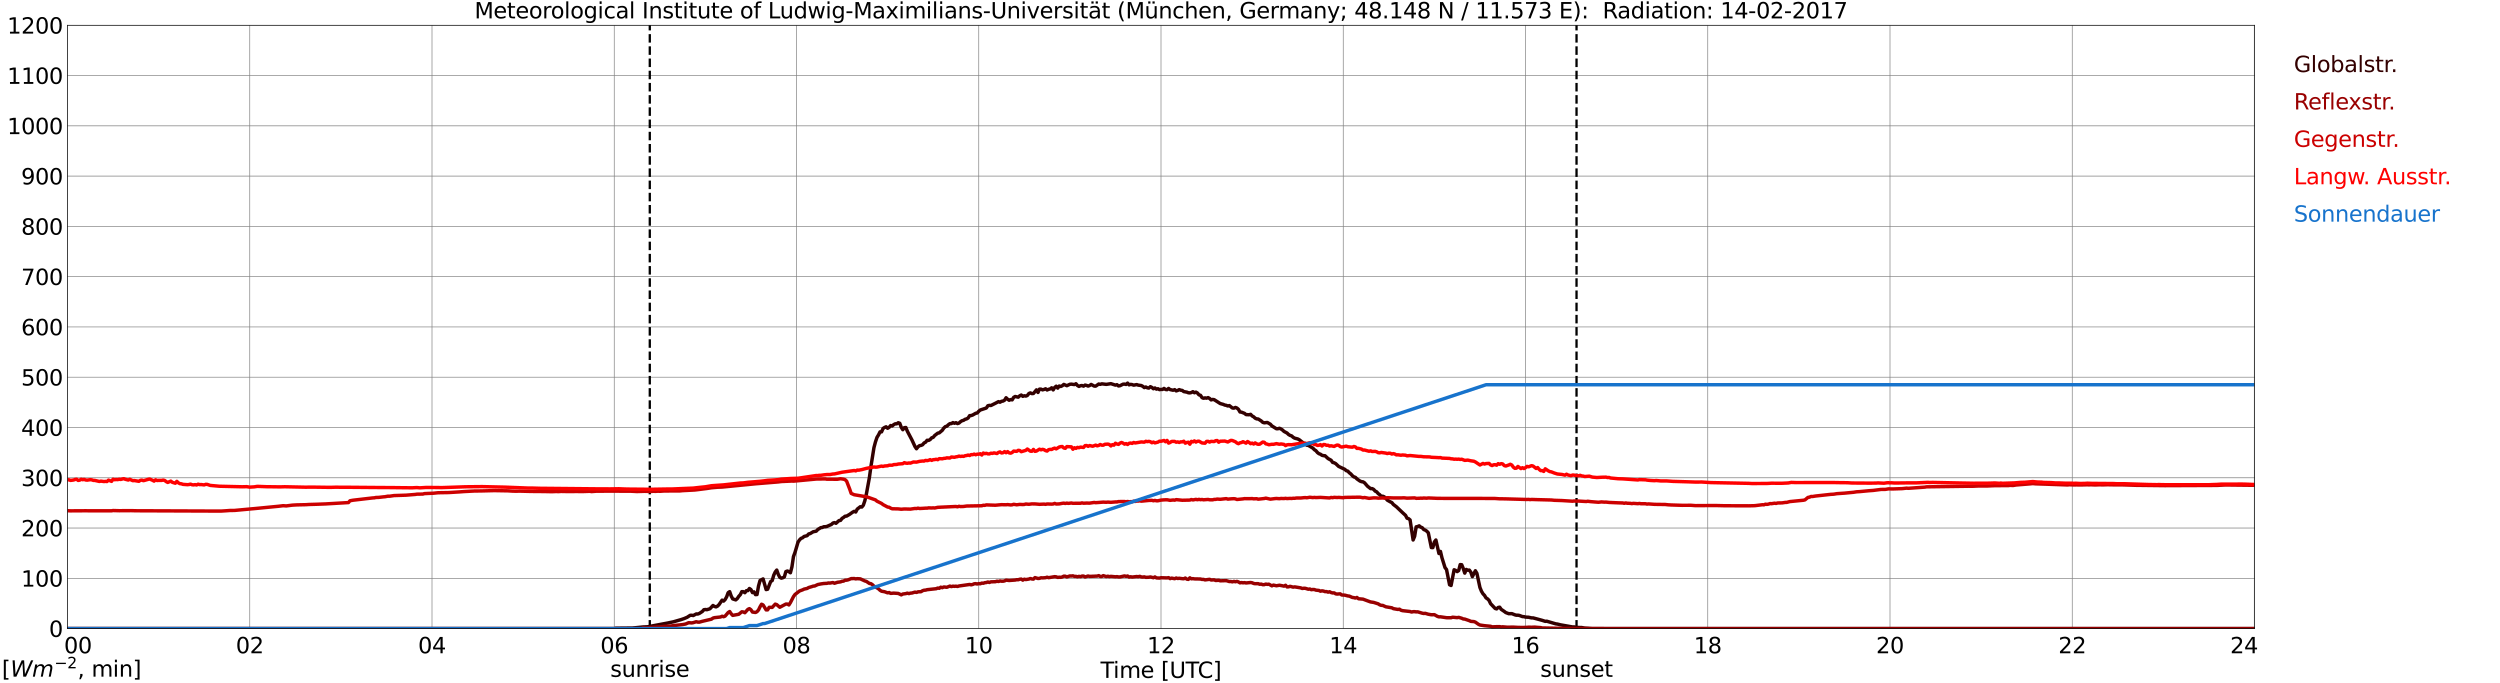 <?xml version="1.0" encoding="utf-8" standalone="no"?>
<!DOCTYPE svg PUBLIC "-//W3C//DTD SVG 1.1//EN"
  "http://www.w3.org/Graphics/SVG/1.1/DTD/svg11.dtd">
<svg xmlns:xlink="http://www.w3.org/1999/xlink" width="1085.4pt" height="296.64pt" viewBox="0 0 1085.4 296.64" xmlns="http://www.w3.org/2000/svg" version="1.1">
 <defs>
  <style type="text/css">*{stroke-linejoin: round; stroke-linecap: butt}</style>
 </defs>
 <g id="figure_1">
  <g id="patch_1">
   <path d="M 0 296.64 
L 1085.4 296.64 
L 1085.4 0 
L 0 0 
z
" style="fill: #ffffff"/>
  </g>
  <g id="axes_1">
   <g id="patch_2">
    <path d="M 29.306 272.909 
L 978.814 272.909 
L 978.814 10.976 
L 29.306 10.976 
z
" style="fill: #ffffff"/>
   </g>
   <g id="patch_3">
    <path d="M 978.814 272.909 
L 978.814 272.909 
L 978.814 10.976 
L 978.814 10.976 
z
" clip-path="url(#p1cdeb3beaf)" style="fill: #d3d3d3; opacity: 0.25; stroke: #d3d3d3; stroke-linejoin: miter"/>
   </g>
   <g id="matplotlib.axis_1">
    <g id="xtick_1">
     <g id="line2d_1">
      <path d="M 29.306 272.909 
L 29.306 10.976 
" clip-path="url(#p1cdeb3beaf)" style="fill: none; stroke: #808080; stroke-width: 0.3; stroke-linecap: square"/>
     </g>
     <g id="line2d_2"/>
     <g id="text_1">
      <!--    00 -->
      <g transform="translate(18.733 283.627) scale(0.095 -0.095)">
       <defs>
        <path id="DejaVuSans-20" transform="scale(0.016)"/>
        <path id="DejaVuSans-30" d="M 2034 4250 
Q 1547 4250 1301 3770 
Q 1056 3291 1056 2328 
Q 1056 1369 1301 889 
Q 1547 409 2034 409 
Q 2525 409 2770 889 
Q 3016 1369 3016 2328 
Q 3016 3291 2770 3770 
Q 2525 4250 2034 4250 
z
M 2034 4750 
Q 2819 4750 3233 4129 
Q 3647 3509 3647 2328 
Q 3647 1150 3233 529 
Q 2819 -91 2034 -91 
Q 1250 -91 836 529 
Q 422 1150 422 2328 
Q 422 3509 836 4129 
Q 1250 4750 2034 4750 
z
" transform="scale(0.016)"/>
       </defs>
       <use xlink:href="#DejaVuSans-20"/>
       <use xlink:href="#DejaVuSans-20" transform="translate(31.787 0)"/>
       <use xlink:href="#DejaVuSans-20" transform="translate(63.574 0)"/>
       <use xlink:href="#DejaVuSans-30" transform="translate(95.361 0)"/>
       <use xlink:href="#DejaVuSans-30" transform="translate(158.984 0)"/>
      </g>
     </g>
    </g>
    <g id="xtick_2">
     <g id="line2d_3">
      <path d="M 108.431 272.909 
L 108.431 10.976 
" clip-path="url(#p1cdeb3beaf)" style="fill: none; stroke: #808080; stroke-width: 0.3; stroke-linecap: square"/>
     </g>
     <g id="line2d_4"/>
     <g id="text_2">
      <!-- 02 -->
      <g transform="translate(102.387 283.627) scale(0.095 -0.095)">
       <defs>
        <path id="DejaVuSans-32" d="M 1228 531 
L 3431 531 
L 3431 0 
L 469 0 
L 469 531 
Q 828 903 1448 1529 
Q 2069 2156 2228 2338 
Q 2531 2678 2651 2914 
Q 2772 3150 2772 3378 
Q 2772 3750 2511 3984 
Q 2250 4219 1831 4219 
Q 1534 4219 1204 4116 
Q 875 4013 500 3803 
L 500 4441 
Q 881 4594 1212 4672 
Q 1544 4750 1819 4750 
Q 2544 4750 2975 4387 
Q 3406 4025 3406 3419 
Q 3406 3131 3298 2873 
Q 3191 2616 2906 2266 
Q 2828 2175 2409 1742 
Q 1991 1309 1228 531 
z
" transform="scale(0.016)"/>
       </defs>
       <use xlink:href="#DejaVuSans-30"/>
       <use xlink:href="#DejaVuSans-32" transform="translate(63.623 0)"/>
      </g>
     </g>
    </g>
    <g id="xtick_3">
     <g id="line2d_5">
      <path d="M 187.557 272.909 
L 187.557 10.976 
" clip-path="url(#p1cdeb3beaf)" style="fill: none; stroke: #808080; stroke-width: 0.3; stroke-linecap: square"/>
     </g>
     <g id="line2d_6"/>
     <g id="text_3">
      <!-- 04 -->
      <g transform="translate(181.513 283.627) scale(0.095 -0.095)">
       <defs>
        <path id="DejaVuSans-34" d="M 2419 4116 
L 825 1625 
L 2419 1625 
L 2419 4116 
z
M 2253 4666 
L 3047 4666 
L 3047 1625 
L 3713 1625 
L 3713 1100 
L 3047 1100 
L 3047 0 
L 2419 0 
L 2419 1100 
L 313 1100 
L 313 1709 
L 2253 4666 
z
" transform="scale(0.016)"/>
       </defs>
       <use xlink:href="#DejaVuSans-30"/>
       <use xlink:href="#DejaVuSans-34" transform="translate(63.623 0)"/>
      </g>
     </g>
    </g>
    <g id="xtick_4">
     <g id="line2d_7">
      <path d="M 266.683 272.909 
L 266.683 10.976 
" clip-path="url(#p1cdeb3beaf)" style="fill: none; stroke: #808080; stroke-width: 0.3; stroke-linecap: square"/>
     </g>
     <g id="line2d_8"/>
     <g id="text_4">
      <!-- 06 -->
      <g transform="translate(260.638 283.627) scale(0.095 -0.095)">
       <defs>
        <path id="DejaVuSans-36" d="M 2113 2584 
Q 1688 2584 1439 2293 
Q 1191 2003 1191 1497 
Q 1191 994 1439 701 
Q 1688 409 2113 409 
Q 2538 409 2786 701 
Q 3034 994 3034 1497 
Q 3034 2003 2786 2293 
Q 2538 2584 2113 2584 
z
M 3366 4563 
L 3366 3988 
Q 3128 4100 2886 4159 
Q 2644 4219 2406 4219 
Q 1781 4219 1451 3797 
Q 1122 3375 1075 2522 
Q 1259 2794 1537 2939 
Q 1816 3084 2150 3084 
Q 2853 3084 3261 2657 
Q 3669 2231 3669 1497 
Q 3669 778 3244 343 
Q 2819 -91 2113 -91 
Q 1303 -91 875 529 
Q 447 1150 447 2328 
Q 447 3434 972 4092 
Q 1497 4750 2381 4750 
Q 2619 4750 2861 4703 
Q 3103 4656 3366 4563 
z
" transform="scale(0.016)"/>
       </defs>
       <use xlink:href="#DejaVuSans-30"/>
       <use xlink:href="#DejaVuSans-36" transform="translate(63.623 0)"/>
      </g>
     </g>
    </g>
    <g id="xtick_5">
     <g id="line2d_9">
      <path d="M 345.808 272.909 
L 345.808 10.976 
" clip-path="url(#p1cdeb3beaf)" style="fill: none; stroke: #808080; stroke-width: 0.3; stroke-linecap: square"/>
     </g>
     <g id="line2d_10"/>
     <g id="text_5">
      <!-- 08 -->
      <g transform="translate(339.764 283.627) scale(0.095 -0.095)">
       <defs>
        <path id="DejaVuSans-38" d="M 2034 2216 
Q 1584 2216 1326 1975 
Q 1069 1734 1069 1313 
Q 1069 891 1326 650 
Q 1584 409 2034 409 
Q 2484 409 2743 651 
Q 3003 894 3003 1313 
Q 3003 1734 2745 1975 
Q 2488 2216 2034 2216 
z
M 1403 2484 
Q 997 2584 770 2862 
Q 544 3141 544 3541 
Q 544 4100 942 4425 
Q 1341 4750 2034 4750 
Q 2731 4750 3128 4425 
Q 3525 4100 3525 3541 
Q 3525 3141 3298 2862 
Q 3072 2584 2669 2484 
Q 3125 2378 3379 2068 
Q 3634 1759 3634 1313 
Q 3634 634 3220 271 
Q 2806 -91 2034 -91 
Q 1263 -91 848 271 
Q 434 634 434 1313 
Q 434 1759 690 2068 
Q 947 2378 1403 2484 
z
M 1172 3481 
Q 1172 3119 1398 2916 
Q 1625 2713 2034 2713 
Q 2441 2713 2670 2916 
Q 2900 3119 2900 3481 
Q 2900 3844 2670 4047 
Q 2441 4250 2034 4250 
Q 1625 4250 1398 4047 
Q 1172 3844 1172 3481 
z
" transform="scale(0.016)"/>
       </defs>
       <use xlink:href="#DejaVuSans-30"/>
       <use xlink:href="#DejaVuSans-38" transform="translate(63.623 0)"/>
      </g>
     </g>
    </g>
    <g id="xtick_6">
     <g id="line2d_11">
      <path d="M 424.934 272.909 
L 424.934 10.976 
" clip-path="url(#p1cdeb3beaf)" style="fill: none; stroke: #808080; stroke-width: 0.3; stroke-linecap: square"/>
     </g>
     <g id="line2d_12"/>
     <g id="text_6">
      <!-- 10 -->
      <g transform="translate(418.89 283.627) scale(0.095 -0.095)">
       <defs>
        <path id="DejaVuSans-31" d="M 794 531 
L 1825 531 
L 1825 4091 
L 703 3866 
L 703 4441 
L 1819 4666 
L 2450 4666 
L 2450 531 
L 3481 531 
L 3481 0 
L 794 0 
L 794 531 
z
" transform="scale(0.016)"/>
       </defs>
       <use xlink:href="#DejaVuSans-31"/>
       <use xlink:href="#DejaVuSans-30" transform="translate(63.623 0)"/>
      </g>
     </g>
    </g>
    <g id="xtick_7">
     <g id="line2d_13">
      <path d="M 504.06 272.909 
L 504.06 10.976 
" clip-path="url(#p1cdeb3beaf)" style="fill: none; stroke: #808080; stroke-width: 0.3; stroke-linecap: square"/>
     </g>
     <g id="line2d_14"/>
     <g id="text_7">
      <!-- 12 -->
      <g transform="translate(498.015 283.627) scale(0.095 -0.095)">
       <use xlink:href="#DejaVuSans-31"/>
       <use xlink:href="#DejaVuSans-32" transform="translate(63.623 0)"/>
      </g>
     </g>
    </g>
    <g id="xtick_8">
     <g id="line2d_15">
      <path d="M 583.185 272.909 
L 583.185 10.976 
" clip-path="url(#p1cdeb3beaf)" style="fill: none; stroke: #808080; stroke-width: 0.3; stroke-linecap: square"/>
     </g>
     <g id="line2d_16"/>
     <g id="text_8">
      <!-- 14 -->
      <g transform="translate(577.141 283.627) scale(0.095 -0.095)">
       <use xlink:href="#DejaVuSans-31"/>
       <use xlink:href="#DejaVuSans-34" transform="translate(63.623 0)"/>
      </g>
     </g>
    </g>
    <g id="xtick_9">
     <g id="line2d_17">
      <path d="M 662.311 272.909 
L 662.311 10.976 
" clip-path="url(#p1cdeb3beaf)" style="fill: none; stroke: #808080; stroke-width: 0.3; stroke-linecap: square"/>
     </g>
     <g id="line2d_18"/>
     <g id="text_9">
      <!-- 16 -->
      <g transform="translate(656.267 283.627) scale(0.095 -0.095)">
       <use xlink:href="#DejaVuSans-31"/>
       <use xlink:href="#DejaVuSans-36" transform="translate(63.623 0)"/>
      </g>
     </g>
    </g>
    <g id="xtick_10">
     <g id="line2d_19">
      <path d="M 741.437 272.909 
L 741.437 10.976 
" clip-path="url(#p1cdeb3beaf)" style="fill: none; stroke: #808080; stroke-width: 0.3; stroke-linecap: square"/>
     </g>
     <g id="line2d_20"/>
     <g id="text_10">
      <!-- 18 -->
      <g transform="translate(735.392 283.627) scale(0.095 -0.095)">
       <use xlink:href="#DejaVuSans-31"/>
       <use xlink:href="#DejaVuSans-38" transform="translate(63.623 0)"/>
      </g>
     </g>
    </g>
    <g id="xtick_11">
     <g id="line2d_21">
      <path d="M 820.562 272.909 
L 820.562 10.976 
" clip-path="url(#p1cdeb3beaf)" style="fill: none; stroke: #808080; stroke-width: 0.3; stroke-linecap: square"/>
     </g>
     <g id="line2d_22"/>
     <g id="text_11">
      <!-- 20 -->
      <g transform="translate(814.518 283.627) scale(0.095 -0.095)">
       <use xlink:href="#DejaVuSans-32"/>
       <use xlink:href="#DejaVuSans-30" transform="translate(63.623 0)"/>
      </g>
     </g>
    </g>
    <g id="xtick_12">
     <g id="line2d_23">
      <path d="M 899.688 272.909 
L 899.688 10.976 
" clip-path="url(#p1cdeb3beaf)" style="fill: none; stroke: #808080; stroke-width: 0.3; stroke-linecap: square"/>
     </g>
     <g id="line2d_24"/>
     <g id="text_12">
      <!-- 22 -->
      <g transform="translate(893.644 283.627) scale(0.095 -0.095)">
       <use xlink:href="#DejaVuSans-32"/>
       <use xlink:href="#DejaVuSans-32" transform="translate(63.623 0)"/>
      </g>
     </g>
    </g>
    <g id="xtick_13">
     <g id="line2d_25">
      <path d="M 978.814 272.909 
L 978.814 10.976 
" clip-path="url(#p1cdeb3beaf)" style="fill: none; stroke: #808080; stroke-width: 0.3; stroke-linecap: square"/>
     </g>
     <g id="line2d_26"/>
     <g id="text_13">
      <!-- 24    -->
      <g transform="translate(968.241 283.627) scale(0.095 -0.095)">
       <use xlink:href="#DejaVuSans-32"/>
       <use xlink:href="#DejaVuSans-34" transform="translate(63.623 0)"/>
       <use xlink:href="#DejaVuSans-20" transform="translate(127.246 0)"/>
       <use xlink:href="#DejaVuSans-20" transform="translate(159.033 0)"/>
       <use xlink:href="#DejaVuSans-20" transform="translate(190.82 0)"/>
      </g>
     </g>
    </g>
    <g id="text_14">
     <!-- Time [UTC] -->
     <g transform="translate(477.806 294.322) scale(0.095 -0.095)">
      <defs>
       <path id="DejaVuSans-54" d="M -19 4666 
L 3928 4666 
L 3928 4134 
L 2272 4134 
L 2272 0 
L 1638 0 
L 1638 4134 
L -19 4134 
L -19 4666 
z
" transform="scale(0.016)"/>
       <path id="DejaVuSans-69" d="M 603 3500 
L 1178 3500 
L 1178 0 
L 603 0 
L 603 3500 
z
M 603 4863 
L 1178 4863 
L 1178 4134 
L 603 4134 
L 603 4863 
z
" transform="scale(0.016)"/>
       <path id="DejaVuSans-6d" d="M 3328 2828 
Q 3544 3216 3844 3400 
Q 4144 3584 4550 3584 
Q 5097 3584 5394 3201 
Q 5691 2819 5691 2113 
L 5691 0 
L 5113 0 
L 5113 2094 
Q 5113 2597 4934 2840 
Q 4756 3084 4391 3084 
Q 3944 3084 3684 2787 
Q 3425 2491 3425 1978 
L 3425 0 
L 2847 0 
L 2847 2094 
Q 2847 2600 2669 2842 
Q 2491 3084 2119 3084 
Q 1678 3084 1418 2786 
Q 1159 2488 1159 1978 
L 1159 0 
L 581 0 
L 581 3500 
L 1159 3500 
L 1159 2956 
Q 1356 3278 1631 3431 
Q 1906 3584 2284 3584 
Q 2666 3584 2933 3390 
Q 3200 3197 3328 2828 
z
" transform="scale(0.016)"/>
       <path id="DejaVuSans-65" d="M 3597 1894 
L 3597 1613 
L 953 1613 
Q 991 1019 1311 708 
Q 1631 397 2203 397 
Q 2534 397 2845 478 
Q 3156 559 3463 722 
L 3463 178 
Q 3153 47 2828 -22 
Q 2503 -91 2169 -91 
Q 1331 -91 842 396 
Q 353 884 353 1716 
Q 353 2575 817 3079 
Q 1281 3584 2069 3584 
Q 2775 3584 3186 3129 
Q 3597 2675 3597 1894 
z
M 3022 2063 
Q 3016 2534 2758 2815 
Q 2500 3097 2075 3097 
Q 1594 3097 1305 2825 
Q 1016 2553 972 2059 
L 3022 2063 
z
" transform="scale(0.016)"/>
       <path id="DejaVuSans-5b" d="M 550 4863 
L 1875 4863 
L 1875 4416 
L 1125 4416 
L 1125 -397 
L 1875 -397 
L 1875 -844 
L 550 -844 
L 550 4863 
z
" transform="scale(0.016)"/>
       <path id="DejaVuSans-55" d="M 556 4666 
L 1191 4666 
L 1191 1831 
Q 1191 1081 1462 751 
Q 1734 422 2344 422 
Q 2950 422 3222 751 
Q 3494 1081 3494 1831 
L 3494 4666 
L 4128 4666 
L 4128 1753 
Q 4128 841 3676 375 
Q 3225 -91 2344 -91 
Q 1459 -91 1007 375 
Q 556 841 556 1753 
L 556 4666 
z
" transform="scale(0.016)"/>
       <path id="DejaVuSans-43" d="M 4122 4306 
L 4122 3641 
Q 3803 3938 3442 4084 
Q 3081 4231 2675 4231 
Q 1875 4231 1450 3742 
Q 1025 3253 1025 2328 
Q 1025 1406 1450 917 
Q 1875 428 2675 428 
Q 3081 428 3442 575 
Q 3803 722 4122 1019 
L 4122 359 
Q 3791 134 3420 21 
Q 3050 -91 2638 -91 
Q 1578 -91 968 557 
Q 359 1206 359 2328 
Q 359 3453 968 4101 
Q 1578 4750 2638 4750 
Q 3056 4750 3426 4639 
Q 3797 4528 4122 4306 
z
" transform="scale(0.016)"/>
       <path id="DejaVuSans-5d" d="M 1947 4863 
L 1947 -844 
L 622 -844 
L 622 -397 
L 1369 -397 
L 1369 4416 
L 622 4416 
L 622 4863 
L 1947 4863 
z
" transform="scale(0.016)"/>
      </defs>
      <use xlink:href="#DejaVuSans-54"/>
      <use xlink:href="#DejaVuSans-69" transform="translate(57.959 0)"/>
      <use xlink:href="#DejaVuSans-6d" transform="translate(85.742 0)"/>
      <use xlink:href="#DejaVuSans-65" transform="translate(183.154 0)"/>
      <use xlink:href="#DejaVuSans-20" transform="translate(244.678 0)"/>
      <use xlink:href="#DejaVuSans-5b" transform="translate(276.465 0)"/>
      <use xlink:href="#DejaVuSans-55" transform="translate(315.479 0)"/>
      <use xlink:href="#DejaVuSans-54" transform="translate(388.672 0)"/>
      <use xlink:href="#DejaVuSans-43" transform="translate(443.881 0)"/>
      <use xlink:href="#DejaVuSans-5d" transform="translate(513.705 0)"/>
     </g>
    </g>
   </g>
   <g id="matplotlib.axis_2">
    <g id="ytick_1">
     <g id="line2d_27">
      <path d="M 29.306 272.909 
L 978.814 272.909 
" clip-path="url(#p1cdeb3beaf)" style="fill: none; stroke: #808080; stroke-width: 0.3; stroke-linecap: square"/>
     </g>
     <g id="line2d_28"/>
     <g id="text_15">
      <!-- 0 -->
      <g transform="translate(21.261 276.518) scale(0.095 -0.095)">
       <use xlink:href="#DejaVuSans-30"/>
      </g>
     </g>
    </g>
    <g id="ytick_2">
     <g id="line2d_29">
      <path d="M 29.306 251.081 
L 978.814 251.081 
" clip-path="url(#p1cdeb3beaf)" style="fill: none; stroke: #808080; stroke-width: 0.3; stroke-linecap: square"/>
     </g>
     <g id="line2d_30"/>
     <g id="text_16">
      <!-- 100 -->
      <g transform="translate(9.173 254.69) scale(0.095 -0.095)">
       <use xlink:href="#DejaVuSans-31"/>
       <use xlink:href="#DejaVuSans-30" transform="translate(63.623 0)"/>
       <use xlink:href="#DejaVuSans-30" transform="translate(127.246 0)"/>
      </g>
     </g>
    </g>
    <g id="ytick_3">
     <g id="line2d_31">
      <path d="M 29.306 229.253 
L 978.814 229.253 
" clip-path="url(#p1cdeb3beaf)" style="fill: none; stroke: #808080; stroke-width: 0.3; stroke-linecap: square"/>
     </g>
     <g id="line2d_32"/>
     <g id="text_17">
      <!-- 200 -->
      <g transform="translate(9.173 232.863) scale(0.095 -0.095)">
       <use xlink:href="#DejaVuSans-32"/>
       <use xlink:href="#DejaVuSans-30" transform="translate(63.623 0)"/>
       <use xlink:href="#DejaVuSans-30" transform="translate(127.246 0)"/>
      </g>
     </g>
    </g>
    <g id="ytick_4">
     <g id="line2d_33">
      <path d="M 29.306 207.426 
L 978.814 207.426 
" clip-path="url(#p1cdeb3beaf)" style="fill: none; stroke: #808080; stroke-width: 0.3; stroke-linecap: square"/>
     </g>
     <g id="line2d_34"/>
     <g id="text_18">
      <!-- 300 -->
      <g transform="translate(9.173 211.035) scale(0.095 -0.095)">
       <defs>
        <path id="DejaVuSans-33" d="M 2597 2516 
Q 3050 2419 3304 2112 
Q 3559 1806 3559 1356 
Q 3559 666 3084 287 
Q 2609 -91 1734 -91 
Q 1441 -91 1130 -33 
Q 819 25 488 141 
L 488 750 
Q 750 597 1062 519 
Q 1375 441 1716 441 
Q 2309 441 2620 675 
Q 2931 909 2931 1356 
Q 2931 1769 2642 2001 
Q 2353 2234 1838 2234 
L 1294 2234 
L 1294 2753 
L 1863 2753 
Q 2328 2753 2575 2939 
Q 2822 3125 2822 3475 
Q 2822 3834 2567 4026 
Q 2313 4219 1838 4219 
Q 1578 4219 1281 4162 
Q 984 4106 628 3988 
L 628 4550 
Q 988 4650 1302 4700 
Q 1616 4750 1894 4750 
Q 2613 4750 3031 4423 
Q 3450 4097 3450 3541 
Q 3450 3153 3228 2886 
Q 3006 2619 2597 2516 
z
" transform="scale(0.016)"/>
       </defs>
       <use xlink:href="#DejaVuSans-33"/>
       <use xlink:href="#DejaVuSans-30" transform="translate(63.623 0)"/>
       <use xlink:href="#DejaVuSans-30" transform="translate(127.246 0)"/>
      </g>
     </g>
    </g>
    <g id="ytick_5">
     <g id="line2d_35">
      <path d="M 29.306 185.598 
L 978.814 185.598 
" clip-path="url(#p1cdeb3beaf)" style="fill: none; stroke: #808080; stroke-width: 0.3; stroke-linecap: square"/>
     </g>
     <g id="line2d_36"/>
     <g id="text_19">
      <!-- 400 -->
      <g transform="translate(9.173 189.207) scale(0.095 -0.095)">
       <use xlink:href="#DejaVuSans-34"/>
       <use xlink:href="#DejaVuSans-30" transform="translate(63.623 0)"/>
       <use xlink:href="#DejaVuSans-30" transform="translate(127.246 0)"/>
      </g>
     </g>
    </g>
    <g id="ytick_6">
     <g id="line2d_37">
      <path d="M 29.306 163.77 
L 978.814 163.77 
" clip-path="url(#p1cdeb3beaf)" style="fill: none; stroke: #808080; stroke-width: 0.3; stroke-linecap: square"/>
     </g>
     <g id="line2d_38"/>
     <g id="text_20">
      <!-- 500 -->
      <g transform="translate(9.173 167.379) scale(0.095 -0.095)">
       <defs>
        <path id="DejaVuSans-35" d="M 691 4666 
L 3169 4666 
L 3169 4134 
L 1269 4134 
L 1269 2991 
Q 1406 3038 1543 3061 
Q 1681 3084 1819 3084 
Q 2600 3084 3056 2656 
Q 3513 2228 3513 1497 
Q 3513 744 3044 326 
Q 2575 -91 1722 -91 
Q 1428 -91 1123 -41 
Q 819 9 494 109 
L 494 744 
Q 775 591 1075 516 
Q 1375 441 1709 441 
Q 2250 441 2565 725 
Q 2881 1009 2881 1497 
Q 2881 1984 2565 2268 
Q 2250 2553 1709 2553 
Q 1456 2553 1204 2497 
Q 953 2441 691 2322 
L 691 4666 
z
" transform="scale(0.016)"/>
       </defs>
       <use xlink:href="#DejaVuSans-35"/>
       <use xlink:href="#DejaVuSans-30" transform="translate(63.623 0)"/>
       <use xlink:href="#DejaVuSans-30" transform="translate(127.246 0)"/>
      </g>
     </g>
    </g>
    <g id="ytick_7">
     <g id="line2d_39">
      <path d="M 29.306 141.942 
L 978.814 141.942 
" clip-path="url(#p1cdeb3beaf)" style="fill: none; stroke: #808080; stroke-width: 0.3; stroke-linecap: square"/>
     </g>
     <g id="line2d_40"/>
     <g id="text_21">
      <!-- 600 -->
      <g transform="translate(9.173 145.551) scale(0.095 -0.095)">
       <use xlink:href="#DejaVuSans-36"/>
       <use xlink:href="#DejaVuSans-30" transform="translate(63.623 0)"/>
       <use xlink:href="#DejaVuSans-30" transform="translate(127.246 0)"/>
      </g>
     </g>
    </g>
    <g id="ytick_8">
     <g id="line2d_41">
      <path d="M 29.306 120.114 
L 978.814 120.114 
" clip-path="url(#p1cdeb3beaf)" style="fill: none; stroke: #808080; stroke-width: 0.3; stroke-linecap: square"/>
     </g>
     <g id="line2d_42"/>
     <g id="text_22">
      <!-- 700 -->
      <g transform="translate(9.173 123.724) scale(0.095 -0.095)">
       <defs>
        <path id="DejaVuSans-37" d="M 525 4666 
L 3525 4666 
L 3525 4397 
L 1831 0 
L 1172 0 
L 2766 4134 
L 525 4134 
L 525 4666 
z
" transform="scale(0.016)"/>
       </defs>
       <use xlink:href="#DejaVuSans-37"/>
       <use xlink:href="#DejaVuSans-30" transform="translate(63.623 0)"/>
       <use xlink:href="#DejaVuSans-30" transform="translate(127.246 0)"/>
      </g>
     </g>
    </g>
    <g id="ytick_9">
     <g id="line2d_43">
      <path d="M 29.306 98.287 
L 978.814 98.287 
" clip-path="url(#p1cdeb3beaf)" style="fill: none; stroke: #808080; stroke-width: 0.3; stroke-linecap: square"/>
     </g>
     <g id="line2d_44"/>
     <g id="text_23">
      <!-- 800 -->
      <g transform="translate(9.173 101.896) scale(0.095 -0.095)">
       <use xlink:href="#DejaVuSans-38"/>
       <use xlink:href="#DejaVuSans-30" transform="translate(63.623 0)"/>
       <use xlink:href="#DejaVuSans-30" transform="translate(127.246 0)"/>
      </g>
     </g>
    </g>
    <g id="ytick_10">
     <g id="line2d_45">
      <path d="M 29.306 76.459 
L 978.814 76.459 
" clip-path="url(#p1cdeb3beaf)" style="fill: none; stroke: #808080; stroke-width: 0.3; stroke-linecap: square"/>
     </g>
     <g id="line2d_46"/>
     <g id="text_24">
      <!-- 900 -->
      <g transform="translate(9.173 80.068) scale(0.095 -0.095)">
       <defs>
        <path id="DejaVuSans-39" d="M 703 97 
L 703 672 
Q 941 559 1184 500 
Q 1428 441 1663 441 
Q 2288 441 2617 861 
Q 2947 1281 2994 2138 
Q 2813 1869 2534 1725 
Q 2256 1581 1919 1581 
Q 1219 1581 811 2004 
Q 403 2428 403 3163 
Q 403 3881 828 4315 
Q 1253 4750 1959 4750 
Q 2769 4750 3195 4129 
Q 3622 3509 3622 2328 
Q 3622 1225 3098 567 
Q 2575 -91 1691 -91 
Q 1453 -91 1209 -44 
Q 966 3 703 97 
z
M 1959 2075 
Q 2384 2075 2632 2365 
Q 2881 2656 2881 3163 
Q 2881 3666 2632 3958 
Q 2384 4250 1959 4250 
Q 1534 4250 1286 3958 
Q 1038 3666 1038 3163 
Q 1038 2656 1286 2365 
Q 1534 2075 1959 2075 
z
" transform="scale(0.016)"/>
       </defs>
       <use xlink:href="#DejaVuSans-39"/>
       <use xlink:href="#DejaVuSans-30" transform="translate(63.623 0)"/>
       <use xlink:href="#DejaVuSans-30" transform="translate(127.246 0)"/>
      </g>
     </g>
    </g>
    <g id="ytick_11">
     <g id="line2d_47">
      <path d="M 29.306 54.631 
L 978.814 54.631 
" clip-path="url(#p1cdeb3beaf)" style="fill: none; stroke: #808080; stroke-width: 0.3; stroke-linecap: square"/>
     </g>
     <g id="line2d_48"/>
     <g id="text_25">
      <!-- 1000 -->
      <g transform="translate(3.128 58.24) scale(0.095 -0.095)">
       <use xlink:href="#DejaVuSans-31"/>
       <use xlink:href="#DejaVuSans-30" transform="translate(63.623 0)"/>
       <use xlink:href="#DejaVuSans-30" transform="translate(127.246 0)"/>
       <use xlink:href="#DejaVuSans-30" transform="translate(190.869 0)"/>
      </g>
     </g>
    </g>
    <g id="ytick_12">
     <g id="line2d_49">
      <path d="M 29.306 32.803 
L 978.814 32.803 
" clip-path="url(#p1cdeb3beaf)" style="fill: none; stroke: #808080; stroke-width: 0.3; stroke-linecap: square"/>
     </g>
     <g id="line2d_50"/>
     <g id="text_26">
      <!-- 1100 -->
      <g transform="translate(3.128 36.413) scale(0.095 -0.095)">
       <use xlink:href="#DejaVuSans-31"/>
       <use xlink:href="#DejaVuSans-31" transform="translate(63.623 0)"/>
       <use xlink:href="#DejaVuSans-30" transform="translate(127.246 0)"/>
       <use xlink:href="#DejaVuSans-30" transform="translate(190.869 0)"/>
      </g>
     </g>
    </g>
    <g id="ytick_13">
     <g id="line2d_51">
      <path d="M 29.306 10.976 
L 978.814 10.976 
" clip-path="url(#p1cdeb3beaf)" style="fill: none; stroke: #808080; stroke-width: 0.3; stroke-linecap: square"/>
     </g>
     <g id="line2d_52"/>
     <g id="text_27">
      <!-- 1200 -->
      <g transform="translate(3.128 14.585) scale(0.095 -0.095)">
       <use xlink:href="#DejaVuSans-31"/>
       <use xlink:href="#DejaVuSans-32" transform="translate(63.623 0)"/>
       <use xlink:href="#DejaVuSans-30" transform="translate(127.246 0)"/>
       <use xlink:href="#DejaVuSans-30" transform="translate(190.869 0)"/>
      </g>
     </g>
    </g>
   </g>
   <g id="line2d_53">
    <path d="M 282.112 272.909 
L 282.112 10.976 
" clip-path="url(#p1cdeb3beaf)" style="fill: none; stroke-dasharray: 3.7,1.6; stroke-dashoffset: 0; stroke: #000000"/>
   </g>
   <g id="line2d_54">
    <path d="M 684.466 272.909 
L 684.466 10.976 
" clip-path="url(#p1cdeb3beaf)" style="fill: none; stroke-dasharray: 3.7,1.6; stroke-dashoffset: 0; stroke: #000000"/>
   </g>
   <g id="line2d_55">
    <path d="M 29.306 272.909 
L 266.683 272.909 
L 267.342 272.743 
L 274.595 272.667 
L 279.211 272.202 
L 281.189 272.123 
L 287.783 270.883 
L 289.761 270.516 
L 292.399 269.953 
L 295.696 269.006 
L 297.014 268.561 
L 298.333 267.998 
L 299.652 267.146 
L 300.311 267.107 
L 300.971 267.242 
L 302.289 266.546 
L 302.949 266.583 
L 303.608 266.332 
L 304.927 265.481 
L 305.586 264.726 
L 306.246 264.627 
L 306.905 264.706 
L 308.224 264.298 
L 309.543 262.885 
L 310.202 263.291 
L 310.861 263.486 
L 311.521 263.156 
L 312.18 262.497 
L 313.499 260.561 
L 314.158 260.967 
L 314.818 260.29 
L 315.477 259.127 
L 316.136 257.306 
L 316.796 256.881 
L 317.455 258.78 
L 318.114 260.017 
L 319.433 260.445 
L 320.093 259.882 
L 320.752 258.895 
L 321.411 258.179 
L 322.071 256.861 
L 322.73 256.881 
L 323.39 257.326 
L 324.049 256.455 
L 324.708 256.416 
L 325.368 255.506 
L 326.027 255.97 
L 326.686 257.287 
L 327.346 256.959 
L 328.005 258.16 
L 328.665 258.12 
L 329.324 254.401 
L 329.983 252.02 
L 331.302 251.341 
L 332.621 255.97 
L 333.28 255.815 
L 334.599 252.465 
L 335.258 252.059 
L 335.918 249.754 
L 336.577 248.339 
L 337.236 247.506 
L 337.896 249.385 
L 338.555 250.644 
L 339.215 251.011 
L 339.874 250.839 
L 340.533 250.47 
L 341.193 248.165 
L 341.852 247.914 
L 342.512 248.204 
L 343.171 248.669 
L 343.83 246.093 
L 344.49 241.638 
L 345.149 239.857 
L 346.468 235.383 
L 347.127 234.394 
L 347.787 233.737 
L 348.446 233.483 
L 349.105 232.903 
L 350.424 232.573 
L 351.083 231.818 
L 351.743 231.663 
L 353.062 230.869 
L 354.38 230.618 
L 355.04 229.902 
L 356.359 229.087 
L 357.018 229.011 
L 357.677 228.681 
L 358.337 228.681 
L 358.996 228.566 
L 360.974 227.693 
L 361.634 227.092 
L 362.293 226.898 
L 362.952 227.191 
L 364.271 226.007 
L 364.93 225.931 
L 365.59 225.06 
L 366.249 224.652 
L 366.909 224.111 
L 367.568 224.071 
L 368.887 223.296 
L 370.206 222.347 
L 370.865 222 
L 371.524 222.29 
L 372.184 221.031 
L 373.502 220.005 
L 374.162 220.14 
L 374.821 219.346 
L 375.481 217.39 
L 376.14 214.524 
L 377.459 207.319 
L 378.118 202.573 
L 379.437 194.322 
L 380.096 191.843 
L 380.756 189.887 
L 381.415 188.822 
L 382.074 187.506 
L 382.734 187.506 
L 383.393 186.012 
L 384.053 185.587 
L 384.712 185.297 
L 385.371 185.936 
L 386.031 185.528 
L 386.69 184.755 
L 387.349 184.947 
L 388.009 184.367 
L 388.668 184 
L 389.328 184.017 
L 389.987 183.535 
L 390.646 183.786 
L 391.306 185.548 
L 391.965 186.556 
L 392.624 185.683 
L 393.284 185.606 
L 393.943 187.233 
L 395.921 190.991 
L 397.24 193.857 
L 397.899 194.827 
L 398.559 193.993 
L 399.218 193.488 
L 399.878 193.373 
L 400.537 193.102 
L 401.196 192.308 
L 401.856 191.978 
L 402.515 191.146 
L 403.175 191.203 
L 403.834 190.836 
L 404.493 190.081 
L 405.153 189.887 
L 405.812 189.073 
L 407.131 188.066 
L 407.79 187.931 
L 409.109 186.807 
L 409.768 185.838 
L 410.428 185.22 
L 411.087 185.046 
L 411.746 184.406 
L 412.406 183.921 
L 413.065 183.902 
L 413.725 183.476 
L 414.384 183.766 
L 415.043 183.515 
L 415.703 183.902 
L 416.362 183.67 
L 417.022 183.07 
L 417.681 182.662 
L 418.34 182.487 
L 419 182.042 
L 419.659 181.867 
L 420.318 181.481 
L 420.978 180.455 
L 421.637 180.416 
L 422.297 180.184 
L 423.615 179.427 
L 424.275 179.311 
L 424.934 178.556 
L 425.593 178.015 
L 428.231 177.142 
L 428.89 176.155 
L 429.55 176 
L 430.209 176.059 
L 432.187 175.07 
L 433.506 174.374 
L 434.165 174.625 
L 434.825 174.236 
L 435.484 174.121 
L 436.144 173.754 
L 436.803 172.689 
L 437.462 173.326 
L 438.122 173.774 
L 438.781 173.481 
L 439.44 173.599 
L 440.1 172.514 
L 440.759 172.145 
L 442.078 172.436 
L 442.737 171.835 
L 443.397 171.506 
L 444.056 172.069 
L 444.716 171.816 
L 445.375 171.971 
L 446.034 171.7 
L 446.694 170.849 
L 447.353 170.576 
L 448.012 170.905 
L 448.672 170.829 
L 449.991 169.26 
L 450.65 170.384 
L 451.309 168.95 
L 451.969 168.95 
L 452.628 169.26 
L 453.287 169.085 
L 453.947 168.795 
L 454.606 169.319 
L 455.266 169.028 
L 455.925 168.873 
L 456.584 168.369 
L 457.244 169.279 
L 457.903 168.214 
L 458.563 167.671 
L 459.222 168.504 
L 459.881 167.594 
L 460.541 167.788 
L 461.2 167.479 
L 461.859 166.898 
L 463.178 167.459 
L 464.497 166.839 
L 465.156 166.78 
L 466.475 166.974 
L 467.134 166.605 
L 467.794 167.363 
L 468.453 167.769 
L 469.113 167.459 
L 469.772 167.38 
L 470.431 167.653 
L 471.091 167.188 
L 471.75 167.343 
L 472.409 167.614 
L 473.069 167.38 
L 473.728 166.915 
L 475.047 167.614 
L 475.706 167.653 
L 477.025 166.723 
L 477.685 166.878 
L 478.344 166.645 
L 480.322 166.878 
L 482.3 166.568 
L 484.278 167.208 
L 484.938 167.014 
L 485.597 167.555 
L 486.256 167.459 
L 487.575 166.8 
L 488.235 166.76 
L 488.894 166.915 
L 489.553 166.335 
L 490.213 167.09 
L 490.872 166.878 
L 491.532 166.974 
L 492.191 167.225 
L 493.51 166.974 
L 494.169 167.208 
L 495.488 167.38 
L 496.147 167.73 
L 496.807 168.273 
L 497.466 168.02 
L 498.125 168.369 
L 498.785 168.485 
L 499.444 167.885 
L 500.103 168.214 
L 500.763 168.775 
L 501.422 168.446 
L 502.082 168.95 
L 502.741 168.775 
L 503.4 169.164 
L 504.06 169.065 
L 504.719 169.085 
L 505.379 168.64 
L 506.038 169.105 
L 506.697 169.183 
L 507.357 168.64 
L 508.016 169.144 
L 509.335 169.434 
L 509.994 169.164 
L 510.654 169.705 
L 511.313 169.511 
L 511.972 169.164 
L 512.632 169.415 
L 513.291 169.511 
L 513.95 170.015 
L 515.269 170.248 
L 515.929 170.519 
L 516.588 170.576 
L 517.247 170.421 
L 517.907 170.054 
L 518.566 170.519 
L 519.226 170.248 
L 519.885 170.635 
L 520.544 171.429 
L 521.204 171.624 
L 521.863 172.63 
L 522.522 172.92 
L 523.182 172.746 
L 523.841 172.881 
L 524.501 172.63 
L 525.16 172.999 
L 525.819 173.619 
L 526.479 173.424 
L 527.138 173.52 
L 529.776 175.206 
L 531.094 175.574 
L 531.754 175.865 
L 532.413 175.98 
L 533.073 176.271 
L 533.732 176.096 
L 535.051 177.124 
L 535.71 177.201 
L 536.369 176.891 
L 537.029 177.161 
L 537.688 177.724 
L 538.348 178.866 
L 539.007 178.945 
L 540.326 179.466 
L 540.985 180.01 
L 542.304 180.067 
L 542.963 179.892 
L 543.623 180.59 
L 544.282 180.957 
L 544.941 181.56 
L 545.601 181.867 
L 546.26 181.907 
L 547.579 182.76 
L 548.238 183.36 
L 548.898 183.572 
L 550.216 183.417 
L 551.535 184.172 
L 552.195 184.91 
L 554.173 186.148 
L 554.832 186.13 
L 555.491 185.936 
L 556.151 186.246 
L 556.81 186.691 
L 557.47 187.311 
L 558.788 188.008 
L 559.448 188.647 
L 560.107 189.036 
L 560.766 189.247 
L 561.426 189.848 
L 562.085 190.236 
L 563.404 190.564 
L 564.063 190.893 
L 566.042 192.482 
L 566.701 192.482 
L 567.36 193.296 
L 568.02 193.373 
L 569.998 194.554 
L 570.657 195.252 
L 571.317 195.678 
L 571.976 196.472 
L 572.635 196.974 
L 573.295 197.208 
L 573.954 197.673 
L 574.613 197.828 
L 575.273 197.867 
L 576.592 199.087 
L 577.91 199.823 
L 578.57 200.753 
L 579.229 200.927 
L 579.889 201.274 
L 581.207 202.514 
L 583.845 203.754 
L 584.504 204.354 
L 585.164 204.549 
L 585.823 205.265 
L 586.482 205.769 
L 587.142 206.524 
L 587.801 207.048 
L 588.46 207.24 
L 589.12 207.919 
L 590.439 208.849 
L 591.098 209.119 
L 591.757 209.196 
L 592.417 209.604 
L 593.736 211.114 
L 595.054 212.14 
L 595.714 212.121 
L 596.373 212.47 
L 597.032 213.206 
L 597.692 213.535 
L 598.351 214.29 
L 599.011 214.775 
L 599.67 215.491 
L 600.329 215.434 
L 600.989 215.705 
L 601.648 216.325 
L 602.307 217.137 
L 603.626 217.892 
L 604.286 218.202 
L 604.945 219.016 
L 606.264 220.022 
L 608.901 222.541 
L 610.22 223.742 
L 610.879 224.982 
L 611.539 225.176 
L 612.198 225.737 
L 613.517 234.433 
L 614.176 232.846 
L 614.836 228.738 
L 615.495 228.603 
L 616.154 228.293 
L 616.814 228.856 
L 617.473 229.107 
L 618.133 229.902 
L 618.792 230.153 
L 619.451 230.618 
L 620.111 231.316 
L 621.429 237.727 
L 622.089 237.744 
L 622.748 235.304 
L 623.408 234.453 
L 624.726 240.302 
L 625.386 239.41 
L 626.045 242.18 
L 627.364 246.423 
L 628.023 247.274 
L 629.342 253.879 
L 630.001 254.189 
L 631.32 247.37 
L 631.98 247.643 
L 632.639 248.165 
L 633.298 247.72 
L 633.958 245.124 
L 634.617 245.183 
L 635.276 246.79 
L 635.936 248.824 
L 636.595 247.235 
L 637.255 247.584 
L 637.914 247.506 
L 638.573 248.416 
L 639.233 250.354 
L 640.552 247.798 
L 641.211 248.92 
L 642.53 255.08 
L 643.189 256.686 
L 643.848 257.791 
L 644.508 258.487 
L 645.167 259.572 
L 645.827 260 
L 646.486 260.677 
L 647.145 262.071 
L 649.123 264.162 
L 649.783 264.357 
L 650.442 263.737 
L 651.102 263.621 
L 651.761 264.551 
L 653.08 265.442 
L 653.739 265.946 
L 655.058 266.448 
L 656.377 266.411 
L 657.695 266.932 
L 658.355 267.107 
L 659.014 267.087 
L 659.674 267.203 
L 660.992 267.707 
L 661.652 267.727 
L 662.311 267.921 
L 663.63 267.978 
L 664.949 268.268 
L 665.608 268.268 
L 667.586 268.792 
L 669.564 269.333 
L 670.883 269.761 
L 671.542 269.702 
L 675.499 270.864 
L 676.158 270.942 
L 677.477 271.272 
L 682.752 272.202 
L 683.411 272.182 
L 684.73 272.413 
L 686.708 272.453 
L 688.027 272.704 
L 691.324 272.909 
L 978.154 272.909 
L 978.154 272.909 
" clip-path="url(#p1cdeb3beaf)" style="fill: none; stroke: #330000; stroke-width: 1.5; stroke-linecap: square"/>
   </g>
   <g id="line2d_56">
    <path d="M 29.306 272.909 
L 278.552 272.909 
L 279.211 272.52 
L 280.53 272.636 
L 285.145 272.191 
L 286.464 272.173 
L 288.442 271.9 
L 291.08 271.824 
L 292.399 271.61 
L 296.355 271.165 
L 297.674 270.914 
L 298.992 270.351 
L 300.311 270.449 
L 300.971 270.333 
L 302.289 269.925 
L 302.949 270.1 
L 303.608 270.119 
L 304.927 269.75 
L 308.883 268.82 
L 309.543 268.358 
L 310.202 268.163 
L 312.839 267.873 
L 313.499 267.544 
L 314.158 267.755 
L 314.818 267.485 
L 316.136 265.935 
L 316.796 265.509 
L 317.455 266.478 
L 318.114 267.175 
L 320.752 266.69 
L 322.071 265.607 
L 322.73 265.703 
L 323.39 266.013 
L 324.708 264.56 
L 325.368 264.25 
L 326.027 264.734 
L 326.686 265.723 
L 328.005 265.917 
L 328.665 265.568 
L 329.324 264.813 
L 329.983 263.438 
L 330.643 262.333 
L 331.302 262.643 
L 332.621 264.793 
L 333.28 264.774 
L 333.94 263.669 
L 335.258 263.708 
L 336.577 262.294 
L 337.236 262.508 
L 338.555 263.649 
L 341.193 262.257 
L 341.852 262.257 
L 342.512 262.643 
L 343.171 261.617 
L 344.49 259.042 
L 345.149 258.112 
L 347.127 256.582 
L 348.446 256.097 
L 349.105 255.767 
L 350.424 255.477 
L 351.083 255.089 
L 352.402 254.702 
L 353.062 254.471 
L 353.721 254.412 
L 355.04 253.792 
L 356.359 253.521 
L 357.677 253.327 
L 358.996 253.268 
L 359.655 253.096 
L 360.315 253.152 
L 361.634 252.921 
L 362.293 253.231 
L 363.612 252.803 
L 364.93 252.631 
L 365.59 252.358 
L 366.249 252.301 
L 366.909 251.913 
L 367.568 251.893 
L 368.227 251.738 
L 369.546 251.216 
L 370.865 251.177 
L 371.524 251.332 
L 372.184 251.236 
L 373.502 251.312 
L 375.481 252.223 
L 376.14 252.417 
L 377.459 253.307 
L 378.118 253.404 
L 378.777 253.851 
L 379.437 254.508 
L 380.756 255.226 
L 381.415 255.652 
L 382.074 256.272 
L 382.734 256.678 
L 384.053 256.911 
L 385.371 257.394 
L 386.031 257.258 
L 386.69 257.627 
L 388.009 257.511 
L 389.987 257.647 
L 391.306 258.267 
L 391.965 257.898 
L 393.284 257.723 
L 393.943 257.511 
L 394.603 257.743 
L 395.262 257.511 
L 395.921 257.472 
L 397.24 257.066 
L 397.899 257.219 
L 398.559 256.948 
L 399.878 256.892 
L 400.537 256.464 
L 401.196 256.252 
L 401.856 256.213 
L 402.515 256.018 
L 406.471 255.593 
L 407.131 255.303 
L 407.79 255.418 
L 408.45 254.934 
L 409.109 255.148 
L 409.768 254.838 
L 411.087 254.973 
L 412.406 254.451 
L 413.065 254.683 
L 413.725 254.488 
L 414.384 254.567 
L 415.043 254.488 
L 415.703 254.626 
L 416.362 254.412 
L 420.978 253.753 
L 421.637 253.908 
L 422.297 253.753 
L 422.956 253.462 
L 423.615 253.404 
L 424.275 253.558 
L 424.934 253.366 
L 425.593 253.462 
L 426.253 253.152 
L 426.912 253.231 
L 427.572 252.978 
L 428.231 252.921 
L 428.89 252.668 
L 429.55 252.882 
L 430.209 252.611 
L 431.528 252.572 
L 432.187 252.552 
L 432.847 252.321 
L 433.506 252.476 
L 434.165 252.223 
L 434.825 252.338 
L 435.484 252.338 
L 436.144 252.203 
L 436.803 251.876 
L 438.122 252.031 
L 439.44 251.932 
L 440.759 251.836 
L 441.419 251.681 
L 442.078 251.701 
L 442.737 251.487 
L 443.397 251.411 
L 444.056 251.876 
L 444.716 251.467 
L 445.375 251.622 
L 446.694 251.411 
L 447.353 251.157 
L 448.012 251.371 
L 448.672 251.428 
L 449.331 250.771 
L 450.65 251.157 
L 451.309 251.101 
L 451.969 250.847 
L 452.628 250.906 
L 453.947 250.808 
L 454.606 250.596 
L 455.266 250.808 
L 457.903 250.363 
L 458.563 250.441 
L 459.222 250.693 
L 459.881 250.596 
L 460.541 250.655 
L 461.2 250.5 
L 461.859 250.132 
L 462.519 250.171 
L 463.178 250.481 
L 464.497 250.053 
L 465.156 250.092 
L 465.816 249.996 
L 466.475 250.247 
L 467.134 250.228 
L 467.794 250.422 
L 468.453 250.228 
L 469.113 250.383 
L 469.772 250.112 
L 470.431 250.092 
L 471.091 250.5 
L 472.409 250.073 
L 473.069 250.247 
L 476.366 250.112 
L 477.025 249.918 
L 477.685 250.267 
L 478.344 250.287 
L 479.003 249.918 
L 480.322 250.345 
L 480.981 250.151 
L 481.641 250.363 
L 482.3 250.228 
L 484.278 250.422 
L 484.938 250.345 
L 485.597 250.481 
L 486.256 250.481 
L 488.235 250.035 
L 488.894 250.247 
L 489.553 250.073 
L 490.213 250.538 
L 490.872 250.402 
L 491.532 250.538 
L 493.51 250.306 
L 494.169 250.402 
L 494.828 250.208 
L 495.488 250.481 
L 496.147 250.557 
L 496.807 250.441 
L 497.466 250.673 
L 498.785 250.616 
L 499.444 250.481 
L 500.763 250.828 
L 501.422 250.481 
L 502.082 250.906 
L 503.4 250.983 
L 504.06 250.828 
L 506.697 250.906 
L 507.357 250.791 
L 508.016 251.216 
L 508.675 250.983 
L 509.994 251.256 
L 510.654 250.946 
L 511.313 251.157 
L 511.972 251.061 
L 513.291 251.236 
L 513.95 251.273 
L 514.61 250.963 
L 515.269 251.448 
L 515.929 251.546 
L 516.588 250.867 
L 517.247 251.293 
L 517.907 251.216 
L 518.566 251.332 
L 520.544 251.371 
L 521.204 251.391 
L 521.863 251.566 
L 522.522 251.546 
L 523.182 251.777 
L 525.16 251.507 
L 525.819 251.817 
L 527.138 251.738 
L 527.797 252.031 
L 529.116 251.932 
L 529.776 252.166 
L 532.413 252.087 
L 533.732 252.493 
L 534.391 252.456 
L 535.051 252.631 
L 535.71 252.397 
L 536.369 252.592 
L 537.029 252.397 
L 537.688 252.648 
L 538.348 253.056 
L 539.007 252.921 
L 539.666 253.037 
L 540.326 252.958 
L 540.985 253.096 
L 542.963 252.901 
L 543.623 253.017 
L 544.282 253.307 
L 544.941 253.423 
L 546.26 253.404 
L 546.919 253.676 
L 547.579 253.578 
L 548.238 253.851 
L 548.898 253.831 
L 549.557 253.578 
L 550.216 253.713 
L 550.876 253.617 
L 552.195 254.353 
L 552.854 254.023 
L 554.173 254.316 
L 555.491 254.082 
L 556.81 254.333 
L 557.47 254.488 
L 558.129 254.102 
L 558.788 254.818 
L 559.448 254.779 
L 560.107 254.547 
L 561.426 254.916 
L 562.085 254.798 
L 564.723 255.226 
L 565.382 255.497 
L 566.042 255.399 
L 566.701 255.418 
L 568.02 255.826 
L 568.679 255.709 
L 569.338 256.038 
L 569.998 255.922 
L 570.657 255.962 
L 571.317 256.213 
L 572.635 256.348 
L 573.295 256.678 
L 573.954 256.523 
L 574.613 256.619 
L 575.273 256.872 
L 575.932 256.833 
L 576.592 257.103 
L 577.251 256.911 
L 577.91 257.258 
L 578.57 257.433 
L 579.229 257.394 
L 579.889 257.821 
L 580.548 257.917 
L 581.867 257.821 
L 582.526 258.323 
L 583.845 258.382 
L 585.164 258.732 
L 585.823 258.808 
L 587.142 259.389 
L 587.801 259.467 
L 588.46 259.662 
L 589.12 259.389 
L 589.779 259.952 
L 591.757 260.124 
L 593.736 260.862 
L 595.054 261.344 
L 596.373 261.539 
L 598.351 262.159 
L 599.011 262.584 
L 599.67 262.818 
L 600.329 262.837 
L 601.648 263.438 
L 604.286 263.883 
L 604.945 264.25 
L 606.923 264.599 
L 607.582 264.483 
L 608.242 264.929 
L 608.901 265.123 
L 612.198 265.49 
L 612.858 265.723 
L 613.517 265.568 
L 614.176 265.548 
L 614.836 265.664 
L 615.495 265.625 
L 617.473 266.225 
L 618.133 266.343 
L 618.792 266.284 
L 620.111 266.673 
L 621.429 266.904 
L 622.748 266.865 
L 624.067 267.6 
L 624.726 267.814 
L 625.386 267.795 
L 628.023 268.183 
L 630.001 268.203 
L 630.661 267.969 
L 632.639 268.163 
L 633.298 268.028 
L 634.617 268.414 
L 635.276 268.724 
L 635.936 268.783 
L 637.914 269.46 
L 638.573 269.77 
L 639.892 269.868 
L 640.552 270.1 
L 641.87 271.029 
L 642.53 271.359 
L 644.508 271.649 
L 647.145 271.9 
L 647.805 272.154 
L 649.783 272.075 
L 651.102 272.055 
L 651.761 272.21 
L 652.42 272.134 
L 654.399 272.309 
L 657.036 272.269 
L 659.014 272.385 
L 660.992 272.424 
L 662.97 272.365 
L 663.63 272.289 
L 664.949 272.328 
L 666.267 272.269 
L 667.586 272.385 
L 668.905 272.483 
L 669.564 272.636 
L 679.455 272.821 
L 699.236 272.909 
L 978.154 272.909 
L 978.154 272.909 
" clip-path="url(#p1cdeb3beaf)" style="fill: none; stroke: #990000; stroke-width: 1.5; stroke-linecap: square"/>
   </g>
   <g id="line2d_57">
    <path d="M 29.306 221.721 
L 30.625 221.79 
L 37.218 221.747 
L 38.537 221.762 
L 39.856 221.771 
L 48.428 221.773 
L 49.087 221.657 
L 51.725 221.731 
L 57 221.697 
L 58.978 221.751 
L 95.903 221.895 
L 98.541 221.727 
L 99.86 221.627 
L 101.838 221.607 
L 109.091 220.937 
L 110.41 220.819 
L 120.96 219.797 
L 122.938 219.555 
L 124.257 219.651 
L 126.894 219.313 
L 128.872 219.202 
L 132.829 219.114 
L 134.147 219.025 
L 137.444 218.931 
L 140.082 218.828 
L 141.4 218.78 
L 151.291 218.198 
L 151.951 217.41 
L 153.269 217.174 
L 161.841 216.174 
L 162.501 216.148 
L 163.16 215.993 
L 164.479 215.943 
L 166.457 215.714 
L 167.116 215.668 
L 168.435 215.419 
L 169.094 215.447 
L 171.073 215.159 
L 176.348 214.98 
L 180.304 214.661 
L 180.963 214.548 
L 183.601 214.504 
L 184.26 214.306 
L 186.898 214.186 
L 188.217 214.133 
L 190.195 213.928 
L 194.81 213.847 
L 199.426 213.568 
L 201.404 213.419 
L 206.02 213.175 
L 208.657 213.153 
L 214.592 213 
L 220.526 213.103 
L 222.504 213.227 
L 223.823 213.26 
L 225.801 213.234 
L 230.417 213.356 
L 236.351 213.404 
L 239.648 213.474 
L 241.626 213.387 
L 242.286 213.45 
L 243.604 213.358 
L 246.901 213.419 
L 249.539 213.391 
L 251.517 213.393 
L 252.836 213.417 
L 256.133 213.299 
L 256.792 213.43 
L 258.77 213.273 
L 264.705 213.23 
L 273.936 213.269 
L 276.573 213.406 
L 279.87 213.302 
L 282.508 213.378 
L 283.827 213.282 
L 284.486 213.339 
L 285.805 213.249 
L 286.464 213.306 
L 288.442 213.166 
L 295.036 213.151 
L 296.355 213.018 
L 301.63 212.743 
L 302.949 212.588 
L 306.905 212.084 
L 308.883 211.774 
L 311.521 211.542 
L 313.499 211.472 
L 328.005 210.047 
L 337.896 209.235 
L 339.215 209.063 
L 343.83 208.857 
L 344.49 208.905 
L 354.38 207.982 
L 358.337 207.93 
L 358.996 208.063 
L 363.612 208.069 
L 364.93 207.84 
L 366.249 208.039 
L 366.909 208.257 
L 367.568 208.892 
L 368.887 212.308 
L 369.546 214.214 
L 370.865 214.797 
L 375.481 215.565 
L 376.14 215.628 
L 380.096 217.043 
L 380.756 217.602 
L 382.734 218.571 
L 383.393 219.086 
L 385.371 220.14 
L 386.031 220.223 
L 386.69 220.623 
L 387.349 220.887 
L 389.987 220.946 
L 391.306 221.09 
L 392.624 220.972 
L 395.262 221.042 
L 397.24 220.749 
L 397.899 220.802 
L 398.559 220.618 
L 399.218 220.773 
L 400.537 220.706 
L 401.856 220.618 
L 402.515 220.625 
L 403.175 220.494 
L 404.493 220.544 
L 405.153 220.492 
L 405.812 220.555 
L 407.131 220.267 
L 408.45 220.199 
L 415.043 219.896 
L 415.703 220.051 
L 416.362 219.795 
L 417.022 219.937 
L 418.34 219.891 
L 419.659 219.699 
L 426.253 219.575 
L 426.912 219.367 
L 427.572 219.402 
L 428.231 219.202 
L 430.209 219.282 
L 432.187 219.346 
L 433.506 219.219 
L 434.825 219.108 
L 436.803 219.151 
L 437.462 219.073 
L 438.781 219.223 
L 439.44 219.169 
L 440.1 218.946 
L 441.419 219.162 
L 442.737 218.988 
L 444.056 219.058 
L 444.716 219.01 
L 445.375 218.822 
L 446.694 218.942 
L 448.012 218.769 
L 449.331 218.789 
L 450.65 218.892 
L 451.309 218.955 
L 453.287 218.857 
L 453.947 218.964 
L 454.606 218.804 
L 456.584 218.868 
L 457.244 218.815 
L 457.903 218.558 
L 458.563 218.826 
L 459.881 218.774 
L 461.2 218.523 
L 461.859 218.444 
L 462.519 218.582 
L 463.178 218.431 
L 463.838 218.549 
L 465.156 218.385 
L 465.816 218.516 
L 469.113 218.49 
L 469.772 218.333 
L 470.431 218.479 
L 471.75 218.411 
L 473.069 218.442 
L 475.047 218.143 
L 475.706 218.246 
L 479.003 218.003 
L 480.322 218.067 
L 480.981 217.988 
L 482.3 218.086 
L 484.278 217.922 
L 484.938 217.929 
L 485.597 217.763 
L 488.235 217.739 
L 488.894 217.87 
L 489.553 217.709 
L 490.213 217.892 
L 490.872 217.796 
L 491.532 217.82 
L 492.191 217.602 
L 492.85 217.709 
L 493.51 217.538 
L 494.169 217.554 
L 494.828 217.427 
L 495.488 217.593 
L 498.785 217.268 
L 500.103 217.231 
L 500.763 217.41 
L 501.422 217.268 
L 502.082 217.425 
L 502.741 217.418 
L 504.06 217.128 
L 505.379 217.017 
L 506.697 216.98 
L 508.016 217.226 
L 509.335 217.076 
L 509.994 217.169 
L 510.654 216.921 
L 513.291 217.191 
L 516.588 217.115 
L 517.247 216.864 
L 517.907 217.054 
L 519.226 216.805 
L 519.885 216.977 
L 520.544 216.787 
L 521.204 216.949 
L 521.863 216.851 
L 522.522 216.993 
L 524.501 216.835 
L 525.16 216.98 
L 526.479 217.006 
L 527.138 216.816 
L 527.797 216.814 
L 528.457 216.676 
L 529.776 216.774 
L 532.413 216.482 
L 533.073 216.707 
L 534.391 216.58 
L 535.71 216.508 
L 536.369 216.595 
L 537.029 216.857 
L 539.666 216.595 
L 540.326 216.482 
L 541.644 216.508 
L 542.963 216.488 
L 543.623 216.456 
L 544.282 216.58 
L 545.601 216.521 
L 546.26 216.729 
L 548.898 216.434 
L 549.557 216.274 
L 551.535 216.713 
L 553.513 216.467 
L 554.173 216.416 
L 555.491 216.515 
L 556.151 216.412 
L 557.47 216.451 
L 558.129 216.353 
L 558.788 216.458 
L 560.107 216.375 
L 560.766 216.421 
L 561.426 216.323 
L 562.085 216.347 
L 562.745 216.224 
L 564.723 216.216 
L 566.042 216.074 
L 566.701 216.032 
L 567.36 216.113 
L 568.679 215.893 
L 569.998 216.039 
L 570.657 215.951 
L 571.317 216.03 
L 573.295 215.943 
L 577.251 216.196 
L 577.91 215.965 
L 578.57 216.076 
L 579.229 215.923 
L 580.548 216.004 
L 581.207 215.941 
L 583.185 216.098 
L 583.845 215.951 
L 590.439 215.851 
L 591.757 216.111 
L 592.417 215.986 
L 594.395 216.366 
L 596.373 216.146 
L 597.692 216.178 
L 598.351 216.277 
L 600.329 216.189 
L 600.989 216.274 
L 602.307 216.078 
L 604.945 216.181 
L 608.242 216.185 
L 609.561 216.128 
L 610.879 216.279 
L 614.176 216.161 
L 614.836 216.349 
L 616.154 216.333 
L 616.814 216.266 
L 617.473 216.314 
L 618.133 216.218 
L 619.451 216.294 
L 620.111 216.192 
L 624.067 216.36 
L 626.705 216.375 
L 630.001 216.377 
L 641.87 216.388 
L 649.123 216.425 
L 651.102 216.563 
L 652.42 216.567 
L 653.739 216.591 
L 662.97 216.853 
L 663.63 216.805 
L 664.289 216.91 
L 664.949 216.833 
L 666.927 216.907 
L 673.521 217.078 
L 674.839 217.213 
L 678.136 217.32 
L 682.752 217.608 
L 683.411 217.506 
L 684.071 217.58 
L 685.389 217.549 
L 688.686 217.741 
L 689.346 217.626 
L 690.664 217.796 
L 693.961 218.058 
L 695.28 217.914 
L 696.599 218.01 
L 697.258 217.984 
L 698.577 218.136 
L 702.533 218.307 
L 704.511 218.366 
L 705.171 218.51 
L 705.83 218.35 
L 706.49 218.492 
L 707.808 218.527 
L 708.468 218.652 
L 709.127 218.534 
L 711.105 218.68 
L 711.765 218.571 
L 712.424 218.7 
L 714.402 218.71 
L 715.062 218.85 
L 715.721 218.78 
L 718.358 218.966 
L 722.974 219.029 
L 724.293 219.171 
L 725.612 219.241 
L 730.227 219.385 
L 734.184 219.374 
L 736.162 219.525 
L 744.734 219.472 
L 748.69 219.57 
L 759.24 219.61 
L 761.878 219.542 
L 765.174 219.136 
L 765.834 219.178 
L 766.493 218.892 
L 767.153 218.986 
L 767.812 218.865 
L 768.471 218.63 
L 769.131 218.678 
L 770.449 218.468 
L 771.109 218.569 
L 771.768 218.374 
L 773.746 218.331 
L 775.065 218.132 
L 775.725 218.119 
L 777.043 217.77 
L 782.978 217.185 
L 783.637 217.036 
L 784.956 215.951 
L 785.615 215.844 
L 786.275 215.548 
L 786.934 215.565 
L 788.253 215.351 
L 794.847 214.626 
L 796.165 214.552 
L 797.484 214.332 
L 799.462 214.192 
L 800.781 214.107 
L 804.737 213.727 
L 806.056 213.52 
L 807.375 213.441 
L 811.331 213.064 
L 813.309 212.92 
L 814.628 212.747 
L 816.606 212.496 
L 818.584 212.466 
L 819.903 212.249 
L 821.881 212.28 
L 825.837 212.142 
L 827.816 211.929 
L 828.475 212.005 
L 835.728 211.49 
L 836.388 211.363 
L 854.85 211.103 
L 856.169 211.134 
L 858.806 211.012 
L 862.763 211.001 
L 864.741 210.914 
L 866.06 210.863 
L 871.994 210.824 
L 872.653 210.724 
L 873.972 210.789 
L 875.291 210.567 
L 881.225 210.089 
L 882.544 209.949 
L 883.863 210.071 
L 888.479 210.217 
L 897.71 210.549 
L 898.369 210.457 
L 900.347 210.54 
L 901.666 210.523 
L 902.985 210.553 
L 904.963 210.516 
L 906.282 210.466 
L 906.941 210.523 
L 907.601 210.466 
L 909.579 210.551 
L 911.557 210.477 
L 912.876 210.521 
L 914.854 210.46 
L 916.173 210.475 
L 918.151 210.519 
L 921.448 210.516 
L 922.766 210.556 
L 927.382 210.702 
L 939.91 210.848 
L 962.329 210.75 
L 966.285 210.56 
L 978.154 210.695 
L 978.154 210.695 
" clip-path="url(#p1cdeb3beaf)" style="fill: none; stroke: #cc0000; stroke-width: 1.5; stroke-linecap: square"/>
   </g>
   <g id="line2d_58">
    <path d="M 29.306 208.318 
L 29.965 208.318 
L 30.625 208.58 
L 31.943 208.401 
L 32.603 208.161 
L 33.262 208.072 
L 33.921 208.576 
L 34.581 208.473 
L 35.24 208.076 
L 35.9 208.27 
L 36.559 208.135 
L 37.218 208.403 
L 37.878 208.451 
L 39.197 208.257 
L 39.856 208.331 
L 40.515 208.563 
L 41.175 208.578 
L 43.153 209.028 
L 43.812 208.886 
L 45.131 209.063 
L 45.79 208.999 
L 46.45 209.056 
L 47.109 208.449 
L 48.428 208.991 
L 49.087 208.061 
L 49.747 208.277 
L 50.406 208.183 
L 51.065 208.235 
L 51.725 208.076 
L 52.384 208.159 
L 53.703 207.808 
L 54.362 208.076 
L 55.681 208.417 
L 56.34 208.093 
L 57.659 208.696 
L 58.319 208.633 
L 60.297 208.969 
L 60.956 208.532 
L 61.615 208.441 
L 62.275 208.696 
L 64.912 207.952 
L 66.231 208.523 
L 66.89 208.886 
L 67.55 208.316 
L 68.209 208.628 
L 68.869 208.565 
L 70.187 208.574 
L 70.847 208.423 
L 71.506 208.602 
L 72.166 209.104 
L 72.825 209.453 
L 74.144 208.879 
L 74.803 209.392 
L 76.122 209.803 
L 76.781 208.984 
L 77.441 209.639 
L 78.1 209.982 
L 78.759 210.051 
L 79.419 210.287 
L 81.397 210.429 
L 82.056 210.37 
L 82.716 210.182 
L 83.375 210.46 
L 84.034 210.516 
L 84.694 210.409 
L 85.353 210.558 
L 86.013 210.215 
L 86.672 210.403 
L 87.331 210.372 
L 88.65 210.532 
L 89.309 210.276 
L 89.969 210.307 
L 91.288 210.748 
L 95.244 211.103 
L 105.135 211.339 
L 107.113 211.291 
L 108.431 211.49 
L 110.41 211.368 
L 111.728 211.158 
L 115.685 211.309 
L 118.322 211.337 
L 121.619 211.383 
L 123.597 211.324 
L 132.829 211.523 
L 134.147 211.49 
L 135.466 211.483 
L 143.379 211.592 
L 146.016 211.514 
L 147.335 211.544 
L 149.972 211.542 
L 161.841 211.643 
L 167.116 211.678 
L 170.413 211.688 
L 172.391 211.723 
L 178.985 211.787 
L 180.963 211.68 
L 182.282 211.802 
L 184.92 211.638 
L 190.195 211.662 
L 191.513 211.708 
L 200.085 211.413 
L 202.063 211.341 
L 209.317 211.267 
L 219.207 211.494 
L 229.098 211.889 
L 231.076 211.896 
L 234.373 211.996 
L 260.089 212.245 
L 261.408 212.23 
L 264.705 212.263 
L 268.661 212.195 
L 271.298 212.308 
L 273.277 212.345 
L 282.508 212.428 
L 289.761 212.306 
L 291.739 212.3 
L 300.971 211.913 
L 303.608 211.61 
L 306.246 211.341 
L 308.883 210.883 
L 310.861 210.739 
L 314.158 210.51 
L 321.411 209.707 
L 322.73 209.65 
L 324.708 209.392 
L 329.983 208.962 
L 331.961 208.729 
L 333.28 208.541 
L 336.577 208.342 
L 337.896 208.229 
L 339.215 208.017 
L 343.171 207.744 
L 346.468 207.639 
L 354.38 206.452 
L 355.04 206.48 
L 355.699 206.354 
L 356.359 206.36 
L 357.677 206.164 
L 358.996 206.031 
L 360.315 206.029 
L 361.634 205.791 
L 362.293 205.764 
L 365.59 205.024 
L 370.865 204.28 
L 371.524 204.442 
L 372.184 204.088 
L 372.843 204.134 
L 374.162 203.883 
L 376.14 203.348 
L 377.459 203.091 
L 379.437 202.746 
L 380.096 202.826 
L 380.756 202.785 
L 382.734 202.359 
L 383.393 202.506 
L 384.053 202.305 
L 385.371 202.224 
L 386.031 201.977 
L 387.349 201.984 
L 388.009 201.713 
L 389.328 201.648 
L 389.987 201.462 
L 391.965 201.314 
L 392.624 200.868 
L 393.284 201.078 
L 393.943 201.133 
L 394.603 201.006 
L 395.262 201.071 
L 396.581 200.58 
L 397.899 200.639 
L 399.218 200.303 
L 400.537 200.155 
L 401.196 200.187 
L 401.856 199.873 
L 402.515 199.998 
L 403.175 199.847 
L 403.834 199.557 
L 404.493 199.877 
L 405.153 199.574 
L 405.812 199.541 
L 406.471 199.386 
L 407.131 199.583 
L 407.79 199.116 
L 409.109 199.199 
L 409.768 199.011 
L 410.428 198.976 
L 411.087 198.775 
L 412.406 198.862 
L 413.065 198.413 
L 414.384 198.542 
L 415.043 198.341 
L 415.703 198.26 
L 416.362 198.007 
L 417.022 198.186 
L 417.681 198.048 
L 418.34 198.16 
L 419 197.863 
L 419.659 197.775 
L 420.318 197.562 
L 420.978 197.767 
L 421.637 197.365 
L 422.297 197.413 
L 422.956 197.153 
L 423.615 197.437 
L 424.275 197.173 
L 424.934 197.21 
L 425.593 196.99 
L 426.253 197.553 
L 426.912 196.688 
L 427.572 196.974 
L 428.231 196.793 
L 428.89 197.06 
L 429.55 197.07 
L 430.209 196.756 
L 430.869 196.857 
L 431.528 196.627 
L 432.847 196.9 
L 433.506 196.403 
L 434.165 196.2 
L 434.825 196.66 
L 435.484 196.56 
L 436.144 196.064 
L 436.803 196.549 
L 437.462 196.064 
L 438.122 196.621 
L 438.781 196.756 
L 439.44 196.451 
L 440.1 195.842 
L 441.419 195.959 
L 442.078 195.512 
L 442.737 195.591 
L 443.397 196.108 
L 445.375 195.523 
L 446.034 194.951 
L 447.353 195.885 
L 448.012 195.916 
L 448.672 195.121 
L 449.331 195.955 
L 449.991 195.828 
L 451.309 195.016 
L 451.969 195.296 
L 452.628 195.082 
L 453.287 195.246 
L 453.947 195.645 
L 454.606 195.833 
L 455.266 195.224 
L 455.925 195.106 
L 456.584 195.141 
L 457.244 194.781 
L 457.903 194.562 
L 458.563 194.888 
L 459.881 194.078 
L 460.541 193.914 
L 461.2 193.866 
L 461.859 194.486 
L 462.519 194.643 
L 463.178 193.892 
L 465.156 194.001 
L 465.816 195.043 
L 466.475 194.386 
L 467.134 194.667 
L 467.794 194.235 
L 468.453 194.39 
L 469.113 194.106 
L 470.431 194.268 
L 471.091 193.482 
L 471.75 193.425 
L 472.409 193.774 
L 473.069 193.438 
L 474.388 193.744 
L 475.706 193.261 
L 476.366 193.561 
L 477.025 193.386 
L 477.685 192.991 
L 478.344 193.281 
L 479.003 193.29 
L 479.663 192.899 
L 480.981 192.81 
L 481.641 192.989 
L 482.3 193.606 
L 482.96 193.052 
L 483.619 193.268 
L 484.278 192.434 
L 484.938 192.77 
L 485.597 192.934 
L 486.256 192.397 
L 486.916 192.102 
L 487.575 192.384 
L 488.235 192.831 
L 488.894 192.594 
L 489.553 192.976 
L 490.213 192.463 
L 490.872 192.347 
L 491.532 192.506 
L 492.191 192.113 
L 492.85 192.316 
L 494.828 191.995 
L 495.488 191.873 
L 496.807 191.98 
L 497.466 191.592 
L 498.125 191.755 
L 498.785 191.624 
L 499.444 191.775 
L 500.103 192.227 
L 500.763 191.921 
L 501.422 192.284 
L 502.741 191.95 
L 503.4 191.535 
L 504.06 191.581 
L 505.379 191.238 
L 506.038 191.795 
L 506.697 191.221 
L 507.357 192.373 
L 508.016 192.105 
L 508.675 191.651 
L 509.994 191.642 
L 510.654 191.993 
L 511.313 191.851 
L 511.972 192.096 
L 512.632 191.823 
L 513.291 191.838 
L 513.95 191.557 
L 514.61 192.408 
L 515.269 192.118 
L 515.929 191.987 
L 516.588 192.847 
L 517.247 191.629 
L 517.907 191.858 
L 518.566 191.424 
L 519.226 191.937 
L 519.885 191.587 
L 520.544 191.533 
L 521.863 192.312 
L 523.182 192.428 
L 523.841 191.644 
L 524.501 191.6 
L 525.16 191.937 
L 525.819 191.618 
L 527.138 191.716 
L 527.797 191.325 
L 528.457 191.264 
L 529.116 192 
L 529.776 191.559 
L 531.754 191.491 
L 533.073 191.897 
L 534.391 191.188 
L 535.051 191.26 
L 536.369 191.806 
L 537.029 192.336 
L 537.688 192.635 
L 538.348 192.251 
L 539.007 192.124 
L 539.666 191.766 
L 540.985 192.391 
L 541.644 191.696 
L 542.304 192.087 
L 542.963 192.626 
L 543.623 192.382 
L 544.282 192.777 
L 544.941 192.299 
L 545.601 192.698 
L 546.26 192.906 
L 546.919 192.845 
L 548.238 191.919 
L 548.898 192.011 
L 549.557 192.703 
L 550.216 192.825 
L 550.876 193.1 
L 552.195 192.88 
L 552.854 192.912 
L 554.173 192.613 
L 555.491 192.886 
L 556.151 192.744 
L 557.47 192.938 
L 558.129 193.46 
L 558.788 193.12 
L 559.448 193.037 
L 560.766 193.082 
L 565.382 192.349 
L 566.042 192.425 
L 566.701 192.635 
L 568.02 192.421 
L 568.679 192.227 
L 569.338 192.681 
L 569.998 192.565 
L 570.657 192.98 
L 571.317 193.041 
L 571.976 193.403 
L 572.635 193.316 
L 573.295 193.03 
L 573.954 193.633 
L 574.613 193 
L 575.273 193.039 
L 575.932 193.358 
L 576.592 193.296 
L 577.251 193.672 
L 577.91 193.537 
L 579.229 193.822 
L 579.889 193.46 
L 580.548 193.227 
L 581.207 193.318 
L 581.867 193.884 
L 582.526 194.089 
L 584.504 193.705 
L 585.164 193.953 
L 587.142 194.156 
L 587.801 193.844 
L 588.46 194.03 
L 589.12 194.682 
L 589.779 194.648 
L 591.098 194.977 
L 591.757 195.407 
L 592.417 195.379 
L 594.395 195.914 
L 595.054 195.739 
L 595.714 196.023 
L 597.032 195.962 
L 597.692 196.151 
L 598.351 196.54 
L 599.011 196.595 
L 599.67 196.435 
L 601.648 196.715 
L 602.307 196.922 
L 602.967 196.743 
L 603.626 196.8 
L 604.286 197.132 
L 604.945 196.929 
L 605.604 197.145 
L 606.264 197.507 
L 606.923 197.448 
L 608.242 197.651 
L 608.901 197.535 
L 610.22 197.634 
L 610.879 197.9 
L 612.198 197.769 
L 616.154 198.166 
L 616.814 198.138 
L 618.133 198.321 
L 620.77 198.376 
L 621.429 198.533 
L 624.067 198.657 
L 624.726 198.712 
L 625.386 198.651 
L 626.045 198.889 
L 629.342 199.022 
L 630.001 199.196 
L 630.661 199.223 
L 631.32 199.38 
L 631.98 199.317 
L 632.639 199.402 
L 633.298 199.321 
L 633.958 199.471 
L 634.617 199.371 
L 635.936 199.882 
L 637.255 199.762 
L 638.573 200.059 
L 639.892 200.251 
L 640.552 200.559 
L 642.53 201.879 
L 643.848 201.207 
L 644.508 201.475 
L 645.167 201.266 
L 646.486 201.189 
L 647.145 201.844 
L 647.805 202.124 
L 648.464 201.794 
L 649.123 201.746 
L 649.783 201.969 
L 650.442 201.303 
L 651.102 201.571 
L 651.761 201.292 
L 652.42 201.423 
L 653.08 202.134 
L 653.739 202.337 
L 655.058 201.875 
L 655.717 201.567 
L 656.377 201.907 
L 657.036 202.833 
L 657.695 203.326 
L 658.355 203.267 
L 659.014 202.514 
L 660.333 203.442 
L 660.992 203.056 
L 661.652 203.422 
L 662.311 203.049 
L 662.97 202.482 
L 663.63 202.687 
L 664.949 202.172 
L 665.608 202.346 
L 666.927 203.387 
L 667.586 202.999 
L 668.246 203.789 
L 668.905 204.328 
L 669.564 204.311 
L 670.224 204.669 
L 670.883 203.54 
L 672.202 204.411 
L 672.861 204.747 
L 673.521 204.856 
L 674.839 205.38 
L 676.158 205.791 
L 678.136 205.989 
L 679.455 206.297 
L 680.114 205.884 
L 680.774 206.225 
L 682.092 206.531 
L 682.752 206.238 
L 683.411 206.271 
L 684.071 206.483 
L 684.73 206.45 
L 685.389 206.587 
L 686.049 206.363 
L 686.708 206.635 
L 687.368 206.699 
L 688.027 206.891 
L 690.005 206.729 
L 691.324 207.135 
L 693.302 207.321 
L 695.28 207.203 
L 697.258 207.157 
L 697.918 207.334 
L 698.577 207.29 
L 699.236 207.532 
L 702.533 207.849 
L 704.511 207.906 
L 711.105 208.377 
L 711.765 208.229 
L 713.743 208.301 
L 714.402 208.31 
L 715.062 208.451 
L 716.38 208.587 
L 718.358 208.7 
L 719.018 208.609 
L 720.996 208.801 
L 723.633 208.805 
L 726.271 208.991 
L 732.865 209.183 
L 736.162 209.298 
L 738.799 209.272 
L 742.756 209.519 
L 744.074 209.547 
L 759.24 209.848 
L 760.559 209.929 
L 767.153 209.903 
L 769.131 209.789 
L 771.768 209.813 
L 773.746 209.807 
L 776.384 209.689 
L 777.703 209.44 
L 779.681 209.514 
L 788.912 209.497 
L 794.187 209.493 
L 795.506 209.488 
L 798.803 209.547 
L 802.1 209.578 
L 804.078 209.704 
L 811.331 209.752 
L 813.309 209.744 
L 814.628 209.726 
L 815.287 209.659 
L 817.925 209.796 
L 819.244 209.606 
L 819.903 209.578 
L 820.562 209.661 
L 821.222 209.613 
L 822.541 209.711 
L 828.475 209.641 
L 829.794 209.648 
L 831.772 209.652 
L 837.047 209.414 
L 837.706 209.482 
L 839.025 209.44 
L 841.663 209.497 
L 850.894 209.693 
L 856.828 209.8 
L 858.806 209.792 
L 862.763 209.781 
L 864.741 209.733 
L 866.06 209.68 
L 868.038 209.818 
L 868.697 209.722 
L 869.357 209.824 
L 874.632 209.648 
L 877.269 209.425 
L 879.247 209.362 
L 882.544 209.076 
L 884.522 209.263 
L 886.5 209.333 
L 887.16 209.434 
L 889.138 209.488 
L 890.457 209.519 
L 892.435 209.667 
L 893.754 209.661 
L 896.391 209.77 
L 899.688 209.787 
L 900.347 209.861 
L 901.007 209.796 
L 902.985 209.894 
L 904.963 209.877 
L 906.282 209.787 
L 908.26 209.866 
L 917.491 209.936 
L 918.81 210.001 
L 922.107 210.006 
L 932.657 210.35 
L 936.613 210.416 
L 937.273 210.366 
L 938.592 210.431 
L 941.229 210.44 
L 959.032 210.446 
L 961.01 210.364 
L 962.329 210.324 
L 964.307 210.191 
L 973.539 210.169 
L 974.857 210.202 
L 978.154 210.326 
L 978.154 210.326 
" clip-path="url(#p1cdeb3beaf)" style="fill: none; stroke: #ff0000; stroke-width: 1.5; stroke-linecap: square"/>
   </g>
   <g id="line2d_59">
    <path d="M 29.306 272.909 
L 315.477 272.909 
L 316.796 272.472 
L 322.73 272.472 
L 325.368 271.599 
L 328.665 271.599 
L 331.302 270.726 
L 331.961 270.726 
L 645.167 167.044 
L 978.154 167.044 
L 978.154 167.044 
" clip-path="url(#p1cdeb3beaf)" style="fill: none; stroke: #1773cc; stroke-width: 1.5; stroke-linecap: square"/>
   </g>
   <g id="patch_4">
    <path d="M 29.306 272.909 
L 29.306 10.976 
" style="fill: none; stroke: #000000; stroke-width: 0.3; stroke-linejoin: miter; stroke-linecap: square"/>
   </g>
   <g id="patch_5">
    <path d="M 978.814 272.909 
L 978.814 10.976 
" style="fill: none; stroke: #000000; stroke-width: 0.3; stroke-linejoin: miter; stroke-linecap: square"/>
   </g>
   <g id="patch_6">
    <path d="M 29.306 272.909 
L 978.814 272.909 
" style="fill: none; stroke: #000000; stroke-width: 0.3; stroke-linejoin: miter; stroke-linecap: square"/>
   </g>
   <g id="patch_7">
    <path d="M 29.306 10.976 
L 978.814 10.976 
" style="fill: none; stroke: #000000; stroke-width: 0.3; stroke-linejoin: miter; stroke-linecap: square"/>
   </g>
   <g id="text_28">
    <!-- sunrise -->
    <g transform="translate(264.948 293.863) scale(0.095 -0.095)">
     <defs>
      <path id="DejaVuSans-73" d="M 2834 3397 
L 2834 2853 
Q 2591 2978 2328 3040 
Q 2066 3103 1784 3103 
Q 1356 3103 1142 2972 
Q 928 2841 928 2578 
Q 928 2378 1081 2264 
Q 1234 2150 1697 2047 
L 1894 2003 
Q 2506 1872 2764 1633 
Q 3022 1394 3022 966 
Q 3022 478 2636 193 
Q 2250 -91 1575 -91 
Q 1294 -91 989 -36 
Q 684 19 347 128 
L 347 722 
Q 666 556 975 473 
Q 1284 391 1588 391 
Q 1994 391 2212 530 
Q 2431 669 2431 922 
Q 2431 1156 2273 1281 
Q 2116 1406 1581 1522 
L 1381 1569 
Q 847 1681 609 1914 
Q 372 2147 372 2553 
Q 372 3047 722 3315 
Q 1072 3584 1716 3584 
Q 2034 3584 2315 3537 
Q 2597 3491 2834 3397 
z
" transform="scale(0.016)"/>
      <path id="DejaVuSans-75" d="M 544 1381 
L 544 3500 
L 1119 3500 
L 1119 1403 
Q 1119 906 1312 657 
Q 1506 409 1894 409 
Q 2359 409 2629 706 
Q 2900 1003 2900 1516 
L 2900 3500 
L 3475 3500 
L 3475 0 
L 2900 0 
L 2900 538 
Q 2691 219 2414 64 
Q 2138 -91 1772 -91 
Q 1169 -91 856 284 
Q 544 659 544 1381 
z
M 1991 3584 
L 1991 3584 
z
" transform="scale(0.016)"/>
      <path id="DejaVuSans-6e" d="M 3513 2113 
L 3513 0 
L 2938 0 
L 2938 2094 
Q 2938 2591 2744 2837 
Q 2550 3084 2163 3084 
Q 1697 3084 1428 2787 
Q 1159 2491 1159 1978 
L 1159 0 
L 581 0 
L 581 3500 
L 1159 3500 
L 1159 2956 
Q 1366 3272 1645 3428 
Q 1925 3584 2291 3584 
Q 2894 3584 3203 3211 
Q 3513 2838 3513 2113 
z
" transform="scale(0.016)"/>
      <path id="DejaVuSans-72" d="M 2631 2963 
Q 2534 3019 2420 3045 
Q 2306 3072 2169 3072 
Q 1681 3072 1420 2755 
Q 1159 2438 1159 1844 
L 1159 0 
L 581 0 
L 581 3500 
L 1159 3500 
L 1159 2956 
Q 1341 3275 1631 3429 
Q 1922 3584 2338 3584 
Q 2397 3584 2469 3576 
Q 2541 3569 2628 3553 
L 2631 2963 
z
" transform="scale(0.016)"/>
     </defs>
     <use xlink:href="#DejaVuSans-73"/>
     <use xlink:href="#DejaVuSans-75" transform="translate(52.1 0)"/>
     <use xlink:href="#DejaVuSans-6e" transform="translate(115.479 0)"/>
     <use xlink:href="#DejaVuSans-72" transform="translate(178.857 0)"/>
     <use xlink:href="#DejaVuSans-69" transform="translate(219.971 0)"/>
     <use xlink:href="#DejaVuSans-73" transform="translate(247.754 0)"/>
     <use xlink:href="#DejaVuSans-65" transform="translate(299.854 0)"/>
    </g>
   </g>
   <g id="text_29">
    <!-- sunset -->
    <g transform="translate(668.712 293.863) scale(0.095 -0.095)">
     <defs>
      <path id="DejaVuSans-74" d="M 1172 4494 
L 1172 3500 
L 2356 3500 
L 2356 3053 
L 1172 3053 
L 1172 1153 
Q 1172 725 1289 603 
Q 1406 481 1766 481 
L 2356 481 
L 2356 0 
L 1766 0 
Q 1100 0 847 248 
Q 594 497 594 1153 
L 594 3053 
L 172 3053 
L 172 3500 
L 594 3500 
L 594 4494 
L 1172 4494 
z
" transform="scale(0.016)"/>
     </defs>
     <use xlink:href="#DejaVuSans-73"/>
     <use xlink:href="#DejaVuSans-75" transform="translate(52.1 0)"/>
     <use xlink:href="#DejaVuSans-6e" transform="translate(115.479 0)"/>
     <use xlink:href="#DejaVuSans-73" transform="translate(178.857 0)"/>
     <use xlink:href="#DejaVuSans-65" transform="translate(230.957 0)"/>
     <use xlink:href="#DejaVuSans-74" transform="translate(292.48 0)"/>
    </g>
   </g>
   <g id="text_30">
    <!-- [$Wm^{-2}$, min] -->
    <g transform="translate(0.821 293.863) scale(0.095 -0.095)">
     <defs>
      <path id="DejaVuSans-Oblique-57" d="M 616 4666 
L 1228 4666 
L 1453 697 
L 3213 4666 
L 3916 4666 
L 4147 697 
L 5888 4666 
L 6528 4666 
L 4453 0 
L 3659 0 
L 3444 3891 
L 1697 0 
L 903 0 
L 616 4666 
z
" transform="scale(0.016)"/>
      <path id="DejaVuSans-Oblique-6d" d="M 5747 2113 
L 5338 0 
L 4763 0 
L 5166 2094 
Q 5191 2228 5203 2325 
Q 5216 2422 5216 2491 
Q 5216 2772 5059 2928 
Q 4903 3084 4622 3084 
Q 4203 3084 3875 2770 
Q 3547 2456 3450 1953 
L 3066 0 
L 2491 0 
L 2900 2094 
Q 2925 2209 2937 2307 
Q 2950 2406 2950 2484 
Q 2950 2769 2794 2926 
Q 2638 3084 2363 3084 
Q 1938 3084 1609 2770 
Q 1281 2456 1184 1953 
L 800 0 
L 225 0 
L 909 3500 
L 1484 3500 
L 1375 2956 
Q 1609 3263 1923 3423 
Q 2238 3584 2597 3584 
Q 2978 3584 3223 3384 
Q 3469 3184 3519 2828 
Q 3781 3197 4126 3390 
Q 4472 3584 4856 3584 
Q 5306 3584 5551 3325 
Q 5797 3066 5797 2591 
Q 5797 2488 5784 2364 
Q 5772 2241 5747 2113 
z
" transform="scale(0.016)"/>
      <path id="DejaVuSans-2212" d="M 678 2272 
L 4684 2272 
L 4684 1741 
L 678 1741 
L 678 2272 
z
" transform="scale(0.016)"/>
      <path id="DejaVuSans-2c" d="M 750 794 
L 1409 794 
L 1409 256 
L 897 -744 
L 494 -744 
L 750 256 
L 750 794 
z
" transform="scale(0.016)"/>
     </defs>
     <use xlink:href="#DejaVuSans-5b" transform="translate(0 0.766)"/>
     <use xlink:href="#DejaVuSans-Oblique-57" transform="translate(39.014 0.766)"/>
     <use xlink:href="#DejaVuSans-Oblique-6d" transform="translate(137.891 0.766)"/>
     <use xlink:href="#DejaVuSans-2212" transform="translate(239.953 39.047) scale(0.7)"/>
     <use xlink:href="#DejaVuSans-32" transform="translate(298.605 39.047) scale(0.7)"/>
     <use xlink:href="#DejaVuSans-2c" transform="translate(345.875 0.766)"/>
     <use xlink:href="#DejaVuSans-20" transform="translate(377.663 0.766)"/>
     <use xlink:href="#DejaVuSans-6d" transform="translate(409.45 0.766)"/>
     <use xlink:href="#DejaVuSans-69" transform="translate(506.862 0.766)"/>
     <use xlink:href="#DejaVuSans-6e" transform="translate(534.645 0.766)"/>
     <use xlink:href="#DejaVuSans-5d" transform="translate(598.024 0.766)"/>
    </g>
   </g>
   <g id="text_31">
    <!-- Globalstr. -->
    <g style="fill: #330000" transform="translate(995.905 31.291) scale(0.095 -0.095)">
     <defs>
      <path id="DejaVuSans-47" d="M 3809 666 
L 3809 1919 
L 2778 1919 
L 2778 2438 
L 4434 2438 
L 4434 434 
Q 4069 175 3628 42 
Q 3188 -91 2688 -91 
Q 1594 -91 976 548 
Q 359 1188 359 2328 
Q 359 3472 976 4111 
Q 1594 4750 2688 4750 
Q 3144 4750 3555 4637 
Q 3966 4525 4313 4306 
L 4313 3634 
Q 3963 3931 3569 4081 
Q 3175 4231 2741 4231 
Q 1884 4231 1454 3753 
Q 1025 3275 1025 2328 
Q 1025 1384 1454 906 
Q 1884 428 2741 428 
Q 3075 428 3337 486 
Q 3600 544 3809 666 
z
" transform="scale(0.016)"/>
      <path id="DejaVuSans-6c" d="M 603 4863 
L 1178 4863 
L 1178 0 
L 603 0 
L 603 4863 
z
" transform="scale(0.016)"/>
      <path id="DejaVuSans-6f" d="M 1959 3097 
Q 1497 3097 1228 2736 
Q 959 2375 959 1747 
Q 959 1119 1226 758 
Q 1494 397 1959 397 
Q 2419 397 2687 759 
Q 2956 1122 2956 1747 
Q 2956 2369 2687 2733 
Q 2419 3097 1959 3097 
z
M 1959 3584 
Q 2709 3584 3137 3096 
Q 3566 2609 3566 1747 
Q 3566 888 3137 398 
Q 2709 -91 1959 -91 
Q 1206 -91 779 398 
Q 353 888 353 1747 
Q 353 2609 779 3096 
Q 1206 3584 1959 3584 
z
" transform="scale(0.016)"/>
      <path id="DejaVuSans-62" d="M 3116 1747 
Q 3116 2381 2855 2742 
Q 2594 3103 2138 3103 
Q 1681 3103 1420 2742 
Q 1159 2381 1159 1747 
Q 1159 1113 1420 752 
Q 1681 391 2138 391 
Q 2594 391 2855 752 
Q 3116 1113 3116 1747 
z
M 1159 2969 
Q 1341 3281 1617 3432 
Q 1894 3584 2278 3584 
Q 2916 3584 3314 3078 
Q 3713 2572 3713 1747 
Q 3713 922 3314 415 
Q 2916 -91 2278 -91 
Q 1894 -91 1617 61 
Q 1341 213 1159 525 
L 1159 0 
L 581 0 
L 581 4863 
L 1159 4863 
L 1159 2969 
z
" transform="scale(0.016)"/>
      <path id="DejaVuSans-61" d="M 2194 1759 
Q 1497 1759 1228 1600 
Q 959 1441 959 1056 
Q 959 750 1161 570 
Q 1363 391 1709 391 
Q 2188 391 2477 730 
Q 2766 1069 2766 1631 
L 2766 1759 
L 2194 1759 
z
M 3341 1997 
L 3341 0 
L 2766 0 
L 2766 531 
Q 2569 213 2275 61 
Q 1981 -91 1556 -91 
Q 1019 -91 701 211 
Q 384 513 384 1019 
Q 384 1609 779 1909 
Q 1175 2209 1959 2209 
L 2766 2209 
L 2766 2266 
Q 2766 2663 2505 2880 
Q 2244 3097 1772 3097 
Q 1472 3097 1187 3025 
Q 903 2953 641 2809 
L 641 3341 
Q 956 3463 1253 3523 
Q 1550 3584 1831 3584 
Q 2591 3584 2966 3190 
Q 3341 2797 3341 1997 
z
" transform="scale(0.016)"/>
      <path id="DejaVuSans-2e" d="M 684 794 
L 1344 794 
L 1344 0 
L 684 0 
L 684 794 
z
" transform="scale(0.016)"/>
     </defs>
     <use xlink:href="#DejaVuSans-47"/>
     <use xlink:href="#DejaVuSans-6c" transform="translate(77.49 0)"/>
     <use xlink:href="#DejaVuSans-6f" transform="translate(105.273 0)"/>
     <use xlink:href="#DejaVuSans-62" transform="translate(166.455 0)"/>
     <use xlink:href="#DejaVuSans-61" transform="translate(229.932 0)"/>
     <use xlink:href="#DejaVuSans-6c" transform="translate(291.211 0)"/>
     <use xlink:href="#DejaVuSans-73" transform="translate(318.994 0)"/>
     <use xlink:href="#DejaVuSans-74" transform="translate(371.094 0)"/>
     <use xlink:href="#DejaVuSans-72" transform="translate(410.303 0)"/>
     <use xlink:href="#DejaVuSans-2e" transform="translate(442.291 0)"/>
    </g>
   </g>
   <g id="text_32">
    <!-- Reflexstr. -->
    <g style="fill: #990000" transform="translate(995.905 47.531) scale(0.095 -0.095)">
     <defs>
      <path id="DejaVuSans-52" d="M 2841 2188 
Q 3044 2119 3236 1894 
Q 3428 1669 3622 1275 
L 4263 0 
L 3584 0 
L 2988 1197 
Q 2756 1666 2539 1819 
Q 2322 1972 1947 1972 
L 1259 1972 
L 1259 0 
L 628 0 
L 628 4666 
L 2053 4666 
Q 2853 4666 3247 4331 
Q 3641 3997 3641 3322 
Q 3641 2881 3436 2590 
Q 3231 2300 2841 2188 
z
M 1259 4147 
L 1259 2491 
L 2053 2491 
Q 2509 2491 2742 2702 
Q 2975 2913 2975 3322 
Q 2975 3731 2742 3939 
Q 2509 4147 2053 4147 
L 1259 4147 
z
" transform="scale(0.016)"/>
      <path id="DejaVuSans-66" d="M 2375 4863 
L 2375 4384 
L 1825 4384 
Q 1516 4384 1395 4259 
Q 1275 4134 1275 3809 
L 1275 3500 
L 2222 3500 
L 2222 3053 
L 1275 3053 
L 1275 0 
L 697 0 
L 697 3053 
L 147 3053 
L 147 3500 
L 697 3500 
L 697 3744 
Q 697 4328 969 4595 
Q 1241 4863 1831 4863 
L 2375 4863 
z
" transform="scale(0.016)"/>
      <path id="DejaVuSans-78" d="M 3513 3500 
L 2247 1797 
L 3578 0 
L 2900 0 
L 1881 1375 
L 863 0 
L 184 0 
L 1544 1831 
L 300 3500 
L 978 3500 
L 1906 2253 
L 2834 3500 
L 3513 3500 
z
" transform="scale(0.016)"/>
     </defs>
     <use xlink:href="#DejaVuSans-52"/>
     <use xlink:href="#DejaVuSans-65" transform="translate(64.982 0)"/>
     <use xlink:href="#DejaVuSans-66" transform="translate(126.506 0)"/>
     <use xlink:href="#DejaVuSans-6c" transform="translate(161.711 0)"/>
     <use xlink:href="#DejaVuSans-65" transform="translate(189.494 0)"/>
     <use xlink:href="#DejaVuSans-78" transform="translate(249.268 0)"/>
     <use xlink:href="#DejaVuSans-73" transform="translate(308.447 0)"/>
     <use xlink:href="#DejaVuSans-74" transform="translate(360.547 0)"/>
     <use xlink:href="#DejaVuSans-72" transform="translate(399.756 0)"/>
     <use xlink:href="#DejaVuSans-2e" transform="translate(431.744 0)"/>
    </g>
   </g>
   <g id="text_33">
    <!-- Gegenstr. -->
    <g style="fill: #cc0000" transform="translate(995.905 63.771) scale(0.095 -0.095)">
     <defs>
      <path id="DejaVuSans-67" d="M 2906 1791 
Q 2906 2416 2648 2759 
Q 2391 3103 1925 3103 
Q 1463 3103 1205 2759 
Q 947 2416 947 1791 
Q 947 1169 1205 825 
Q 1463 481 1925 481 
Q 2391 481 2648 825 
Q 2906 1169 2906 1791 
z
M 3481 434 
Q 3481 -459 3084 -895 
Q 2688 -1331 1869 -1331 
Q 1566 -1331 1297 -1286 
Q 1028 -1241 775 -1147 
L 775 -588 
Q 1028 -725 1275 -790 
Q 1522 -856 1778 -856 
Q 2344 -856 2625 -561 
Q 2906 -266 2906 331 
L 2906 616 
Q 2728 306 2450 153 
Q 2172 0 1784 0 
Q 1141 0 747 490 
Q 353 981 353 1791 
Q 353 2603 747 3093 
Q 1141 3584 1784 3584 
Q 2172 3584 2450 3431 
Q 2728 3278 2906 2969 
L 2906 3500 
L 3481 3500 
L 3481 434 
z
" transform="scale(0.016)"/>
     </defs>
     <use xlink:href="#DejaVuSans-47"/>
     <use xlink:href="#DejaVuSans-65" transform="translate(77.49 0)"/>
     <use xlink:href="#DejaVuSans-67" transform="translate(139.014 0)"/>
     <use xlink:href="#DejaVuSans-65" transform="translate(202.49 0)"/>
     <use xlink:href="#DejaVuSans-6e" transform="translate(264.014 0)"/>
     <use xlink:href="#DejaVuSans-73" transform="translate(327.393 0)"/>
     <use xlink:href="#DejaVuSans-74" transform="translate(379.492 0)"/>
     <use xlink:href="#DejaVuSans-72" transform="translate(418.701 0)"/>
     <use xlink:href="#DejaVuSans-2e" transform="translate(450.689 0)"/>
    </g>
   </g>
   <g id="text_34">
    <!-- Langw. Ausstr. -->
    <g style="fill: #ff0000" transform="translate(995.905 80.01) scale(0.095 -0.095)">
     <defs>
      <path id="DejaVuSans-4c" d="M 628 4666 
L 1259 4666 
L 1259 531 
L 3531 531 
L 3531 0 
L 628 0 
L 628 4666 
z
" transform="scale(0.016)"/>
      <path id="DejaVuSans-77" d="M 269 3500 
L 844 3500 
L 1563 769 
L 2278 3500 
L 2956 3500 
L 3675 769 
L 4391 3500 
L 4966 3500 
L 4050 0 
L 3372 0 
L 2619 2869 
L 1863 0 
L 1184 0 
L 269 3500 
z
" transform="scale(0.016)"/>
      <path id="DejaVuSans-41" d="M 2188 4044 
L 1331 1722 
L 3047 1722 
L 2188 4044 
z
M 1831 4666 
L 2547 4666 
L 4325 0 
L 3669 0 
L 3244 1197 
L 1141 1197 
L 716 0 
L 50 0 
L 1831 4666 
z
" transform="scale(0.016)"/>
     </defs>
     <use xlink:href="#DejaVuSans-4c"/>
     <use xlink:href="#DejaVuSans-61" transform="translate(55.713 0)"/>
     <use xlink:href="#DejaVuSans-6e" transform="translate(116.992 0)"/>
     <use xlink:href="#DejaVuSans-67" transform="translate(180.371 0)"/>
     <use xlink:href="#DejaVuSans-77" transform="translate(243.848 0)"/>
     <use xlink:href="#DejaVuSans-2e" transform="translate(316.51 0)"/>
     <use xlink:href="#DejaVuSans-20" transform="translate(348.297 0)"/>
     <use xlink:href="#DejaVuSans-41" transform="translate(380.084 0)"/>
     <use xlink:href="#DejaVuSans-75" transform="translate(448.492 0)"/>
     <use xlink:href="#DejaVuSans-73" transform="translate(511.871 0)"/>
     <use xlink:href="#DejaVuSans-73" transform="translate(563.971 0)"/>
     <use xlink:href="#DejaVuSans-74" transform="translate(616.07 0)"/>
     <use xlink:href="#DejaVuSans-72" transform="translate(655.279 0)"/>
     <use xlink:href="#DejaVuSans-2e" transform="translate(687.268 0)"/>
    </g>
   </g>
   <g id="text_35">
    <!-- Sonnendauer -->
    <g style="fill: #1773cc" transform="translate(995.905 96.25) scale(0.095 -0.095)">
     <defs>
      <path id="DejaVuSans-53" d="M 3425 4513 
L 3425 3897 
Q 3066 4069 2747 4153 
Q 2428 4238 2131 4238 
Q 1616 4238 1336 4038 
Q 1056 3838 1056 3469 
Q 1056 3159 1242 3001 
Q 1428 2844 1947 2747 
L 2328 2669 
Q 3034 2534 3370 2195 
Q 3706 1856 3706 1288 
Q 3706 609 3251 259 
Q 2797 -91 1919 -91 
Q 1588 -91 1214 -16 
Q 841 59 441 206 
L 441 856 
Q 825 641 1194 531 
Q 1563 422 1919 422 
Q 2459 422 2753 634 
Q 3047 847 3047 1241 
Q 3047 1584 2836 1778 
Q 2625 1972 2144 2069 
L 1759 2144 
Q 1053 2284 737 2584 
Q 422 2884 422 3419 
Q 422 4038 858 4394 
Q 1294 4750 2059 4750 
Q 2388 4750 2728 4690 
Q 3069 4631 3425 4513 
z
" transform="scale(0.016)"/>
      <path id="DejaVuSans-64" d="M 2906 2969 
L 2906 4863 
L 3481 4863 
L 3481 0 
L 2906 0 
L 2906 525 
Q 2725 213 2448 61 
Q 2172 -91 1784 -91 
Q 1150 -91 751 415 
Q 353 922 353 1747 
Q 353 2572 751 3078 
Q 1150 3584 1784 3584 
Q 2172 3584 2448 3432 
Q 2725 3281 2906 2969 
z
M 947 1747 
Q 947 1113 1208 752 
Q 1469 391 1925 391 
Q 2381 391 2643 752 
Q 2906 1113 2906 1747 
Q 2906 2381 2643 2742 
Q 2381 3103 1925 3103 
Q 1469 3103 1208 2742 
Q 947 2381 947 1747 
z
" transform="scale(0.016)"/>
     </defs>
     <use xlink:href="#DejaVuSans-53"/>
     <use xlink:href="#DejaVuSans-6f" transform="translate(63.477 0)"/>
     <use xlink:href="#DejaVuSans-6e" transform="translate(124.658 0)"/>
     <use xlink:href="#DejaVuSans-6e" transform="translate(188.037 0)"/>
     <use xlink:href="#DejaVuSans-65" transform="translate(251.416 0)"/>
     <use xlink:href="#DejaVuSans-6e" transform="translate(312.939 0)"/>
     <use xlink:href="#DejaVuSans-64" transform="translate(376.318 0)"/>
     <use xlink:href="#DejaVuSans-61" transform="translate(439.795 0)"/>
     <use xlink:href="#DejaVuSans-75" transform="translate(501.074 0)"/>
     <use xlink:href="#DejaVuSans-65" transform="translate(564.453 0)"/>
     <use xlink:href="#DejaVuSans-72" transform="translate(625.977 0)"/>
    </g>
   </g>
   <g id="text_36">
    <!-- Meteorological Institute of Ludwig-Maximilians-Universität (München, Germany; 48.148 N / 11.573 E):  Radiation: 14-02-2017 -->
    <g transform="translate(206.01 7.976) scale(0.095 -0.095)">
     <defs>
      <path id="DejaVuSans-4d" d="M 628 4666 
L 1569 4666 
L 2759 1491 
L 3956 4666 
L 4897 4666 
L 4897 0 
L 4281 0 
L 4281 4097 
L 3078 897 
L 2444 897 
L 1241 4097 
L 1241 0 
L 628 0 
L 628 4666 
z
" transform="scale(0.016)"/>
      <path id="DejaVuSans-63" d="M 3122 3366 
L 3122 2828 
Q 2878 2963 2633 3030 
Q 2388 3097 2138 3097 
Q 1578 3097 1268 2742 
Q 959 2388 959 1747 
Q 959 1106 1268 751 
Q 1578 397 2138 397 
Q 2388 397 2633 464 
Q 2878 531 3122 666 
L 3122 134 
Q 2881 22 2623 -34 
Q 2366 -91 2075 -91 
Q 1284 -91 818 406 
Q 353 903 353 1747 
Q 353 2603 823 3093 
Q 1294 3584 2113 3584 
Q 2378 3584 2631 3529 
Q 2884 3475 3122 3366 
z
" transform="scale(0.016)"/>
      <path id="DejaVuSans-49" d="M 628 4666 
L 1259 4666 
L 1259 0 
L 628 0 
L 628 4666 
z
" transform="scale(0.016)"/>
      <path id="DejaVuSans-2d" d="M 313 2009 
L 1997 2009 
L 1997 1497 
L 313 1497 
L 313 2009 
z
" transform="scale(0.016)"/>
      <path id="DejaVuSans-76" d="M 191 3500 
L 800 3500 
L 1894 563 
L 2988 3500 
L 3597 3500 
L 2284 0 
L 1503 0 
L 191 3500 
z
" transform="scale(0.016)"/>
      <path id="DejaVuSans-e4" d="M 2194 1759 
Q 1497 1759 1228 1600 
Q 959 1441 959 1056 
Q 959 750 1161 570 
Q 1363 391 1709 391 
Q 2188 391 2477 730 
Q 2766 1069 2766 1631 
L 2766 1759 
L 2194 1759 
z
M 3341 1997 
L 3341 0 
L 2766 0 
L 2766 531 
Q 2569 213 2275 61 
Q 1981 -91 1556 -91 
Q 1019 -91 701 211 
Q 384 513 384 1019 
Q 384 1609 779 1909 
Q 1175 2209 1959 2209 
L 2766 2209 
L 2766 2266 
Q 2766 2663 2505 2880 
Q 2244 3097 1772 3097 
Q 1472 3097 1187 3025 
Q 903 2953 641 2809 
L 641 3341 
Q 956 3463 1253 3523 
Q 1550 3584 1831 3584 
Q 2591 3584 2966 3190 
Q 3341 2797 3341 1997 
z
M 2150 4850 
L 2784 4850 
L 2784 4219 
L 2150 4219 
L 2150 4850 
z
M 928 4850 
L 1562 4850 
L 1562 4219 
L 928 4219 
L 928 4850 
z
" transform="scale(0.016)"/>
      <path id="DejaVuSans-28" d="M 1984 4856 
Q 1566 4138 1362 3434 
Q 1159 2731 1159 2009 
Q 1159 1288 1364 580 
Q 1569 -128 1984 -844 
L 1484 -844 
Q 1016 -109 783 600 
Q 550 1309 550 2009 
Q 550 2706 781 3412 
Q 1013 4119 1484 4856 
L 1984 4856 
z
" transform="scale(0.016)"/>
      <path id="DejaVuSans-fc" d="M 544 1381 
L 544 3500 
L 1119 3500 
L 1119 1403 
Q 1119 906 1312 657 
Q 1506 409 1894 409 
Q 2359 409 2629 706 
Q 2900 1003 2900 1516 
L 2900 3500 
L 3475 3500 
L 3475 0 
L 2900 0 
L 2900 538 
Q 2691 219 2414 64 
Q 2138 -91 1772 -91 
Q 1169 -91 856 284 
Q 544 659 544 1381 
z
M 1991 3584 
L 1991 3584 
z
M 2278 4850 
L 2912 4850 
L 2912 4219 
L 2278 4219 
L 2278 4850 
z
M 1056 4850 
L 1690 4850 
L 1690 4219 
L 1056 4219 
L 1056 4850 
z
" transform="scale(0.016)"/>
      <path id="DejaVuSans-68" d="M 3513 2113 
L 3513 0 
L 2938 0 
L 2938 2094 
Q 2938 2591 2744 2837 
Q 2550 3084 2163 3084 
Q 1697 3084 1428 2787 
Q 1159 2491 1159 1978 
L 1159 0 
L 581 0 
L 581 4863 
L 1159 4863 
L 1159 2956 
Q 1366 3272 1645 3428 
Q 1925 3584 2291 3584 
Q 2894 3584 3203 3211 
Q 3513 2838 3513 2113 
z
" transform="scale(0.016)"/>
      <path id="DejaVuSans-79" d="M 2059 -325 
Q 1816 -950 1584 -1140 
Q 1353 -1331 966 -1331 
L 506 -1331 
L 506 -850 
L 844 -850 
Q 1081 -850 1212 -737 
Q 1344 -625 1503 -206 
L 1606 56 
L 191 3500 
L 800 3500 
L 1894 763 
L 2988 3500 
L 3597 3500 
L 2059 -325 
z
" transform="scale(0.016)"/>
      <path id="DejaVuSans-3b" d="M 750 3309 
L 1409 3309 
L 1409 2516 
L 750 2516 
L 750 3309 
z
M 750 794 
L 1409 794 
L 1409 256 
L 897 -744 
L 494 -744 
L 750 256 
L 750 794 
z
" transform="scale(0.016)"/>
      <path id="DejaVuSans-4e" d="M 628 4666 
L 1478 4666 
L 3547 763 
L 3547 4666 
L 4159 4666 
L 4159 0 
L 3309 0 
L 1241 3903 
L 1241 0 
L 628 0 
L 628 4666 
z
" transform="scale(0.016)"/>
      <path id="DejaVuSans-2f" d="M 1625 4666 
L 2156 4666 
L 531 -594 
L 0 -594 
L 1625 4666 
z
" transform="scale(0.016)"/>
      <path id="DejaVuSans-45" d="M 628 4666 
L 3578 4666 
L 3578 4134 
L 1259 4134 
L 1259 2753 
L 3481 2753 
L 3481 2222 
L 1259 2222 
L 1259 531 
L 3634 531 
L 3634 0 
L 628 0 
L 628 4666 
z
" transform="scale(0.016)"/>
      <path id="DejaVuSans-29" d="M 513 4856 
L 1013 4856 
Q 1481 4119 1714 3412 
Q 1947 2706 1947 2009 
Q 1947 1309 1714 600 
Q 1481 -109 1013 -844 
L 513 -844 
Q 928 -128 1133 580 
Q 1338 1288 1338 2009 
Q 1338 2731 1133 3434 
Q 928 4138 513 4856 
z
" transform="scale(0.016)"/>
      <path id="DejaVuSans-3a" d="M 750 794 
L 1409 794 
L 1409 0 
L 750 0 
L 750 794 
z
M 750 3309 
L 1409 3309 
L 1409 2516 
L 750 2516 
L 750 3309 
z
" transform="scale(0.016)"/>
     </defs>
     <use xlink:href="#DejaVuSans-4d"/>
     <use xlink:href="#DejaVuSans-65" transform="translate(86.279 0)"/>
     <use xlink:href="#DejaVuSans-74" transform="translate(147.803 0)"/>
     <use xlink:href="#DejaVuSans-65" transform="translate(187.012 0)"/>
     <use xlink:href="#DejaVuSans-6f" transform="translate(248.535 0)"/>
     <use xlink:href="#DejaVuSans-72" transform="translate(309.717 0)"/>
     <use xlink:href="#DejaVuSans-6f" transform="translate(348.58 0)"/>
     <use xlink:href="#DejaVuSans-6c" transform="translate(409.762 0)"/>
     <use xlink:href="#DejaVuSans-6f" transform="translate(437.545 0)"/>
     <use xlink:href="#DejaVuSans-67" transform="translate(498.727 0)"/>
     <use xlink:href="#DejaVuSans-69" transform="translate(562.203 0)"/>
     <use xlink:href="#DejaVuSans-63" transform="translate(589.986 0)"/>
     <use xlink:href="#DejaVuSans-61" transform="translate(644.967 0)"/>
     <use xlink:href="#DejaVuSans-6c" transform="translate(706.246 0)"/>
     <use xlink:href="#DejaVuSans-20" transform="translate(734.029 0)"/>
     <use xlink:href="#DejaVuSans-49" transform="translate(765.816 0)"/>
     <use xlink:href="#DejaVuSans-6e" transform="translate(795.309 0)"/>
     <use xlink:href="#DejaVuSans-73" transform="translate(858.688 0)"/>
     <use xlink:href="#DejaVuSans-74" transform="translate(910.787 0)"/>
     <use xlink:href="#DejaVuSans-69" transform="translate(949.996 0)"/>
     <use xlink:href="#DejaVuSans-74" transform="translate(977.779 0)"/>
     <use xlink:href="#DejaVuSans-75" transform="translate(1016.988 0)"/>
     <use xlink:href="#DejaVuSans-74" transform="translate(1080.367 0)"/>
     <use xlink:href="#DejaVuSans-65" transform="translate(1119.576 0)"/>
     <use xlink:href="#DejaVuSans-20" transform="translate(1181.1 0)"/>
     <use xlink:href="#DejaVuSans-6f" transform="translate(1212.887 0)"/>
     <use xlink:href="#DejaVuSans-66" transform="translate(1274.068 0)"/>
     <use xlink:href="#DejaVuSans-20" transform="translate(1309.273 0)"/>
     <use xlink:href="#DejaVuSans-4c" transform="translate(1341.061 0)"/>
     <use xlink:href="#DejaVuSans-75" transform="translate(1395.023 0)"/>
     <use xlink:href="#DejaVuSans-64" transform="translate(1458.402 0)"/>
     <use xlink:href="#DejaVuSans-77" transform="translate(1521.879 0)"/>
     <use xlink:href="#DejaVuSans-69" transform="translate(1603.666 0)"/>
     <use xlink:href="#DejaVuSans-67" transform="translate(1631.449 0)"/>
     <use xlink:href="#DejaVuSans-2d" transform="translate(1694.926 0)"/>
     <use xlink:href="#DejaVuSans-4d" transform="translate(1731.01 0)"/>
     <use xlink:href="#DejaVuSans-61" transform="translate(1817.289 0)"/>
     <use xlink:href="#DejaVuSans-78" transform="translate(1878.568 0)"/>
     <use xlink:href="#DejaVuSans-69" transform="translate(1937.748 0)"/>
     <use xlink:href="#DejaVuSans-6d" transform="translate(1965.531 0)"/>
     <use xlink:href="#DejaVuSans-69" transform="translate(2062.943 0)"/>
     <use xlink:href="#DejaVuSans-6c" transform="translate(2090.727 0)"/>
     <use xlink:href="#DejaVuSans-69" transform="translate(2118.51 0)"/>
     <use xlink:href="#DejaVuSans-61" transform="translate(2146.293 0)"/>
     <use xlink:href="#DejaVuSans-6e" transform="translate(2207.572 0)"/>
     <use xlink:href="#DejaVuSans-73" transform="translate(2270.951 0)"/>
     <use xlink:href="#DejaVuSans-2d" transform="translate(2323.051 0)"/>
     <use xlink:href="#DejaVuSans-55" transform="translate(2359.135 0)"/>
     <use xlink:href="#DejaVuSans-6e" transform="translate(2432.328 0)"/>
     <use xlink:href="#DejaVuSans-69" transform="translate(2495.707 0)"/>
     <use xlink:href="#DejaVuSans-76" transform="translate(2523.49 0)"/>
     <use xlink:href="#DejaVuSans-65" transform="translate(2582.67 0)"/>
     <use xlink:href="#DejaVuSans-72" transform="translate(2644.193 0)"/>
     <use xlink:href="#DejaVuSans-73" transform="translate(2685.307 0)"/>
     <use xlink:href="#DejaVuSans-69" transform="translate(2737.406 0)"/>
     <use xlink:href="#DejaVuSans-74" transform="translate(2765.189 0)"/>
     <use xlink:href="#DejaVuSans-e4" transform="translate(2804.398 0)"/>
     <use xlink:href="#DejaVuSans-74" transform="translate(2865.678 0)"/>
     <use xlink:href="#DejaVuSans-20" transform="translate(2904.887 0)"/>
     <use xlink:href="#DejaVuSans-28" transform="translate(2936.674 0)"/>
     <use xlink:href="#DejaVuSans-4d" transform="translate(2975.688 0)"/>
     <use xlink:href="#DejaVuSans-fc" transform="translate(3061.967 0)"/>
     <use xlink:href="#DejaVuSans-6e" transform="translate(3125.346 0)"/>
     <use xlink:href="#DejaVuSans-63" transform="translate(3188.725 0)"/>
     <use xlink:href="#DejaVuSans-68" transform="translate(3243.705 0)"/>
     <use xlink:href="#DejaVuSans-65" transform="translate(3307.084 0)"/>
     <use xlink:href="#DejaVuSans-6e" transform="translate(3368.607 0)"/>
     <use xlink:href="#DejaVuSans-2c" transform="translate(3431.986 0)"/>
     <use xlink:href="#DejaVuSans-20" transform="translate(3463.773 0)"/>
     <use xlink:href="#DejaVuSans-47" transform="translate(3495.561 0)"/>
     <use xlink:href="#DejaVuSans-65" transform="translate(3573.051 0)"/>
     <use xlink:href="#DejaVuSans-72" transform="translate(3634.574 0)"/>
     <use xlink:href="#DejaVuSans-6d" transform="translate(3673.938 0)"/>
     <use xlink:href="#DejaVuSans-61" transform="translate(3771.35 0)"/>
     <use xlink:href="#DejaVuSans-6e" transform="translate(3832.629 0)"/>
     <use xlink:href="#DejaVuSans-79" transform="translate(3896.008 0)"/>
     <use xlink:href="#DejaVuSans-3b" transform="translate(3955.188 0)"/>
     <use xlink:href="#DejaVuSans-20" transform="translate(3988.879 0)"/>
     <use xlink:href="#DejaVuSans-34" transform="translate(4020.666 0)"/>
     <use xlink:href="#DejaVuSans-38" transform="translate(4084.289 0)"/>
     <use xlink:href="#DejaVuSans-2e" transform="translate(4147.912 0)"/>
     <use xlink:href="#DejaVuSans-31" transform="translate(4179.699 0)"/>
     <use xlink:href="#DejaVuSans-34" transform="translate(4243.322 0)"/>
     <use xlink:href="#DejaVuSans-38" transform="translate(4306.945 0)"/>
     <use xlink:href="#DejaVuSans-20" transform="translate(4370.568 0)"/>
     <use xlink:href="#DejaVuSans-4e" transform="translate(4402.355 0)"/>
     <use xlink:href="#DejaVuSans-20" transform="translate(4477.16 0)"/>
     <use xlink:href="#DejaVuSans-2f" transform="translate(4508.947 0)"/>
     <use xlink:href="#DejaVuSans-20" transform="translate(4542.639 0)"/>
     <use xlink:href="#DejaVuSans-31" transform="translate(4574.426 0)"/>
     <use xlink:href="#DejaVuSans-31" transform="translate(4638.049 0)"/>
     <use xlink:href="#DejaVuSans-2e" transform="translate(4701.672 0)"/>
     <use xlink:href="#DejaVuSans-35" transform="translate(4733.459 0)"/>
     <use xlink:href="#DejaVuSans-37" transform="translate(4797.082 0)"/>
     <use xlink:href="#DejaVuSans-33" transform="translate(4860.705 0)"/>
     <use xlink:href="#DejaVuSans-20" transform="translate(4924.328 0)"/>
     <use xlink:href="#DejaVuSans-45" transform="translate(4956.115 0)"/>
     <use xlink:href="#DejaVuSans-29" transform="translate(5019.299 0)"/>
     <use xlink:href="#DejaVuSans-3a" transform="translate(5058.312 0)"/>
     <use xlink:href="#DejaVuSans-20" transform="translate(5092.004 0)"/>
     <use xlink:href="#DejaVuSans-20" transform="translate(5123.791 0)"/>
     <use xlink:href="#DejaVuSans-52" transform="translate(5155.578 0)"/>
     <use xlink:href="#DejaVuSans-61" transform="translate(5222.811 0)"/>
     <use xlink:href="#DejaVuSans-64" transform="translate(5284.09 0)"/>
     <use xlink:href="#DejaVuSans-69" transform="translate(5347.566 0)"/>
     <use xlink:href="#DejaVuSans-61" transform="translate(5375.35 0)"/>
     <use xlink:href="#DejaVuSans-74" transform="translate(5436.629 0)"/>
     <use xlink:href="#DejaVuSans-69" transform="translate(5475.838 0)"/>
     <use xlink:href="#DejaVuSans-6f" transform="translate(5503.621 0)"/>
     <use xlink:href="#DejaVuSans-6e" transform="translate(5564.803 0)"/>
     <use xlink:href="#DejaVuSans-3a" transform="translate(5628.182 0)"/>
     <use xlink:href="#DejaVuSans-20" transform="translate(5661.873 0)"/>
     <use xlink:href="#DejaVuSans-31" transform="translate(5693.66 0)"/>
     <use xlink:href="#DejaVuSans-34" transform="translate(5757.283 0)"/>
     <use xlink:href="#DejaVuSans-2d" transform="translate(5820.906 0)"/>
     <use xlink:href="#DejaVuSans-30" transform="translate(5856.99 0)"/>
     <use xlink:href="#DejaVuSans-32" transform="translate(5920.613 0)"/>
     <use xlink:href="#DejaVuSans-2d" transform="translate(5984.236 0)"/>
     <use xlink:href="#DejaVuSans-32" transform="translate(6020.32 0)"/>
     <use xlink:href="#DejaVuSans-30" transform="translate(6083.943 0)"/>
     <use xlink:href="#DejaVuSans-31" transform="translate(6147.566 0)"/>
     <use xlink:href="#DejaVuSans-37" transform="translate(6211.189 0)"/>
    </g>
   </g>
  </g>
 </g>
 <defs>
  <clipPath id="p1cdeb3beaf">
   <rect x="29.306" y="10.976" width="949.508" height="261.933"/>
  </clipPath>
 </defs>
</svg>
